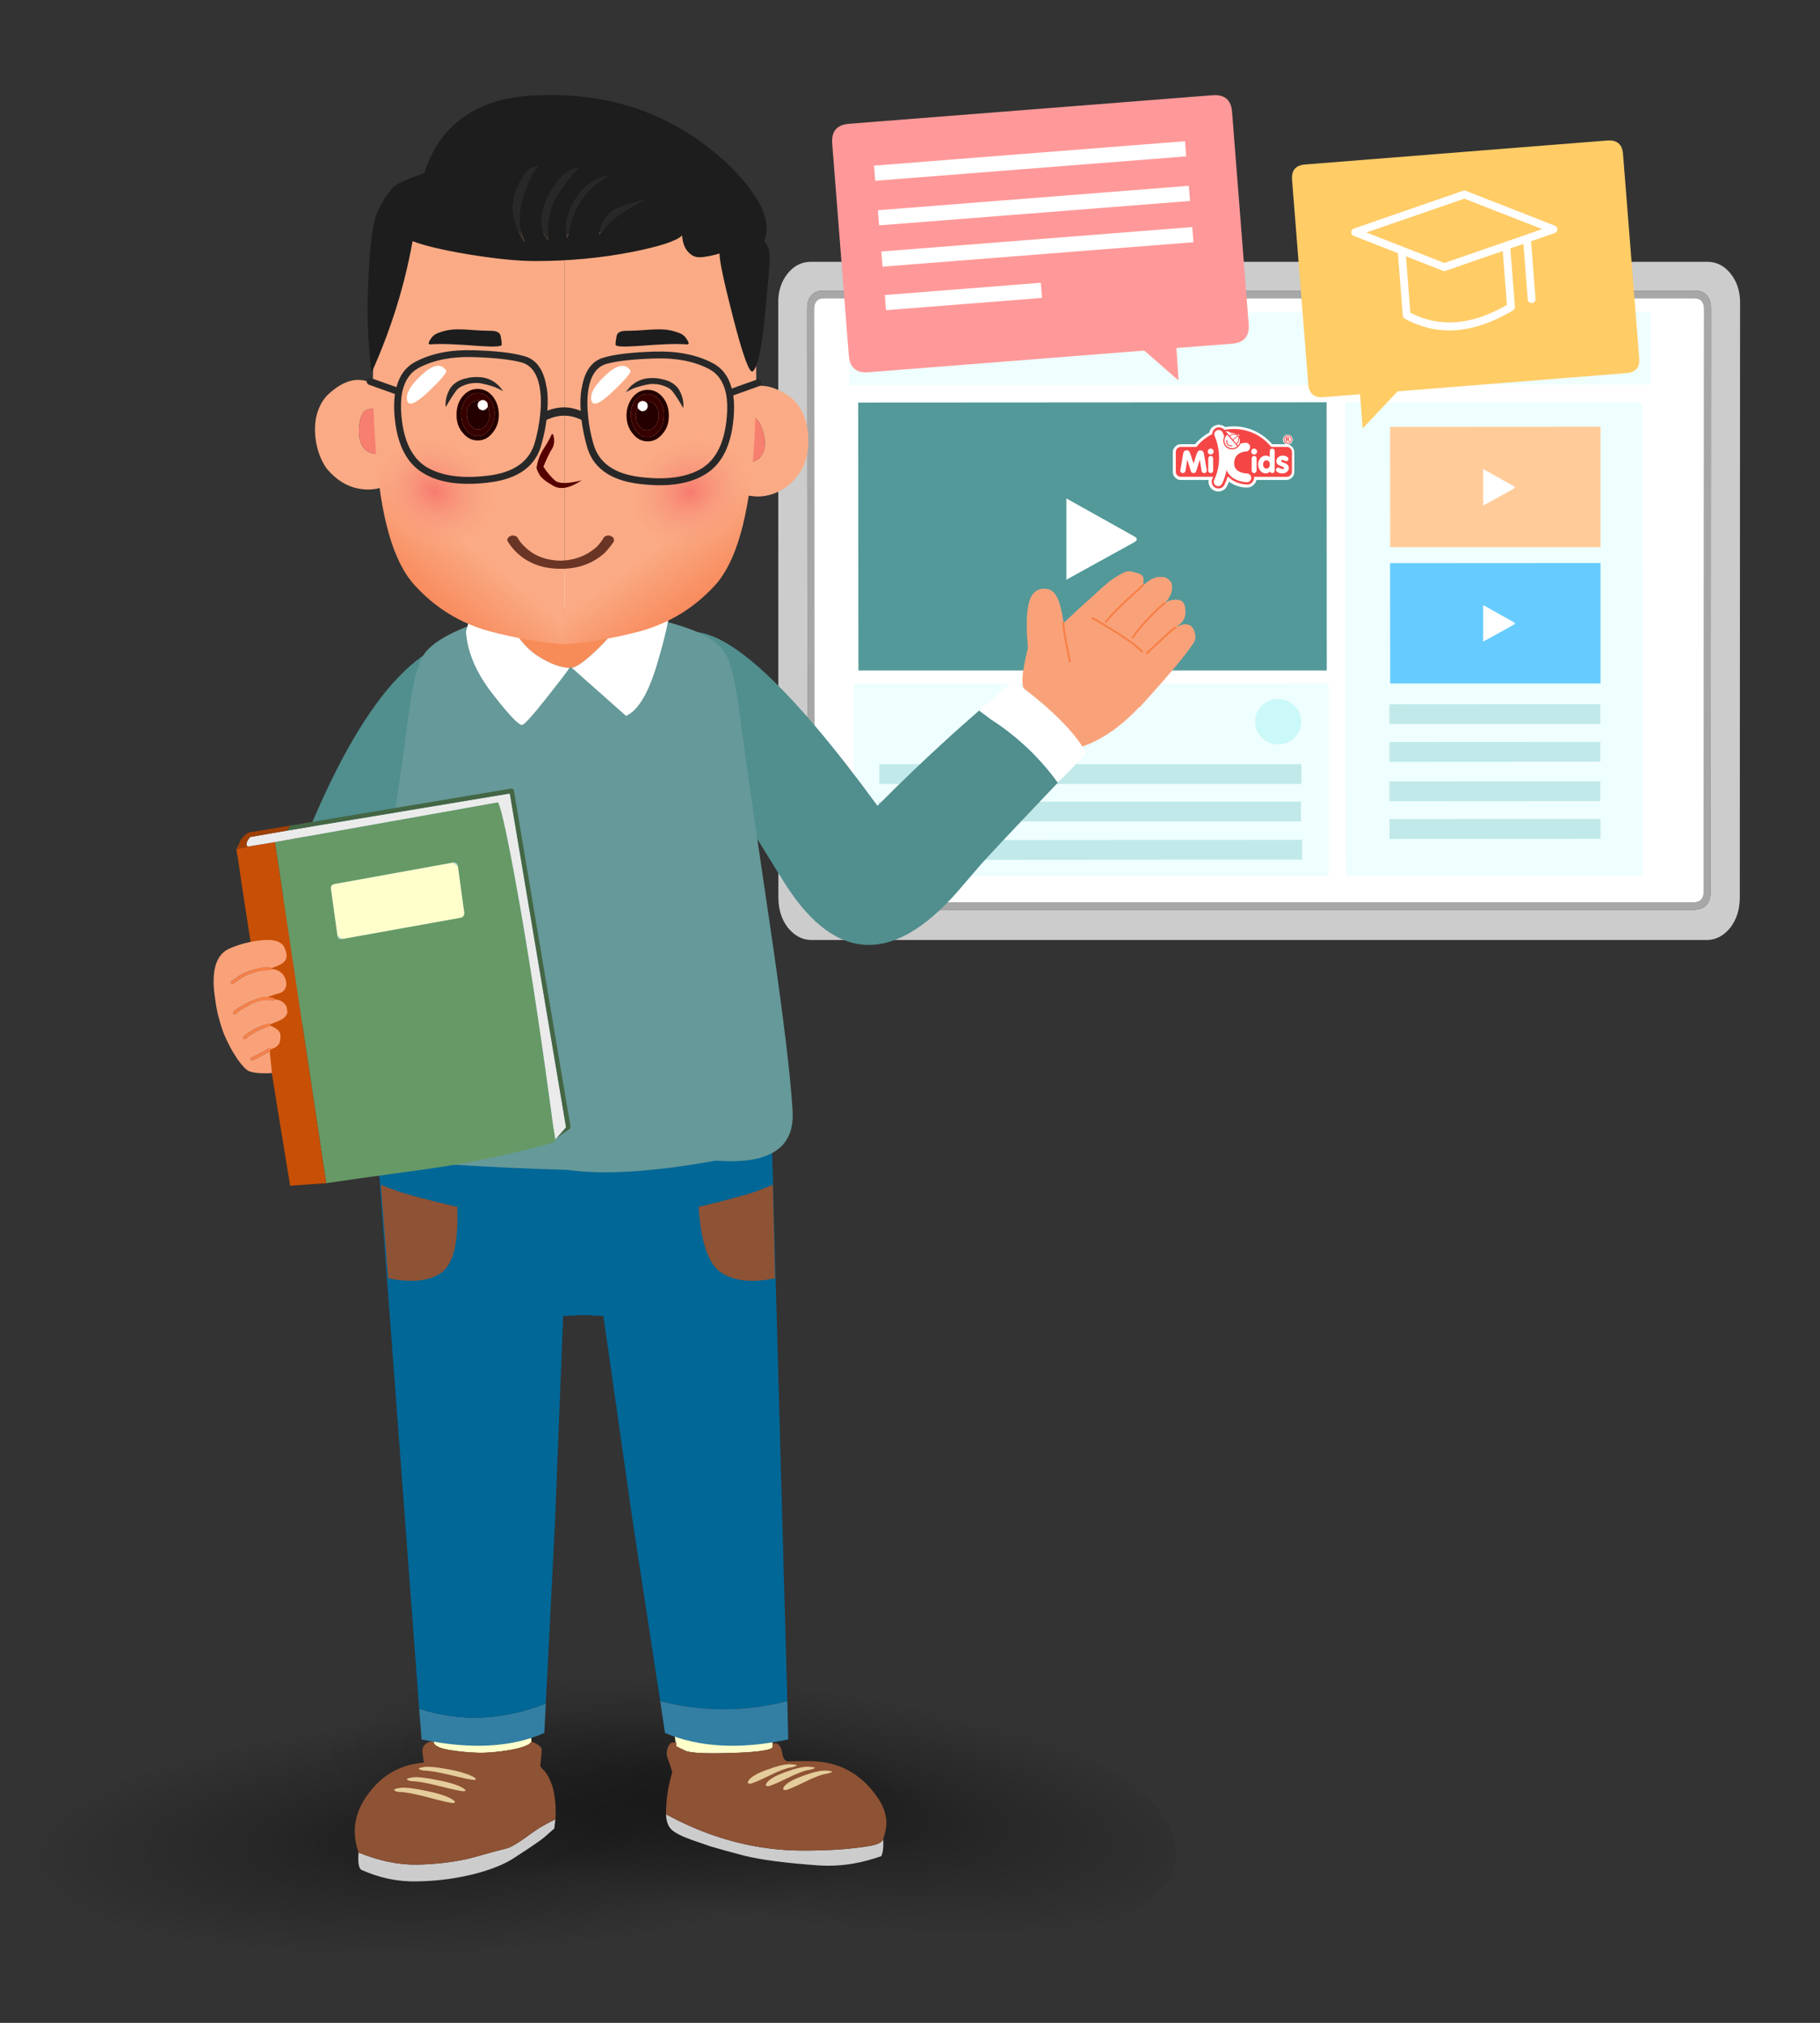 
<svg xmlns="http://www.w3.org/2000/svg" version="1.1" xmlns:xlink="http://www.w3.org/1999/xlink" preserveAspectRatio="none" x="0px" y="0px" width="900px" height="1000px" viewBox="0 0 900 1000">
<rect x="0" y="0" width="900" height="1000" fill="#333333" stroke="none"/>
<defs>
<radialGradient id="Gradient_1" gradientUnits="userSpaceOnUse" cx="0" cy="0" r="180.128" fx="0" fy="0" gradientTransform="matrix( 0.999, -0.047, 0, 0.222, 595.05,614.4) " spreadMethod="pad">
<stop  offset="0%" stop-color="#000000" stop-opacity="0.298"/>

<stop  offset="12.549%" stop-color="#000000" stop-opacity="0.349"/>

<stop  offset="30.98%" stop-color="#000000" stop-opacity="0.325"/>

<stop  offset="41.961%" stop-color="#000000" stop-opacity="0.255"/>

<stop  offset="100%" stop-color="#000000" stop-opacity="0"/>
</radialGradient>

<radialGradient id="Gradient_2" gradientUnits="userSpaceOnUse" cx="0" cy="0" r="179.993" fx="0" fy="0" gradientTransform="matrix( 1, 0.018, 0, 0.222, 742.6,614.15) " spreadMethod="pad">
<stop  offset="0%" stop-color="#000000" stop-opacity="0.298"/>

<stop  offset="12.549%" stop-color="#000000" stop-opacity="0.349"/>

<stop  offset="30.98%" stop-color="#000000" stop-opacity="0.325"/>

<stop  offset="41.961%" stop-color="#000000" stop-opacity="0.255"/>

<stop  offset="100%" stop-color="#000000" stop-opacity="0"/>
</radialGradient>

<linearGradient id="Gradient_3" gradientUnits="userSpaceOnUse" x1="529.575" y1="165.413" x2="516.025" y2="181.688" spreadMethod="pad">
<stop  offset="0%" stop-color="#FAAB85"/>

<stop  offset="100%" stop-color="#F88A5C"/>
</linearGradient>

<linearGradient id="Gradient_4" gradientUnits="userSpaceOnUse" x1="599.55" y1="166.738" x2="612.15" y2="183.762" spreadMethod="pad">
<stop  offset="0%" stop-color="#FAAB85"/>

<stop  offset="100%" stop-color="#F88A5C"/>
</linearGradient>

<radialGradient id="Gradient_5" gradientUnits="userSpaceOnUse" cx="0" cy="0" r="19.171" fx="0" fy="0" gradientTransform="matrix( 0.982, -0.189, 0.351, 0.919, 475.4,165.2) " spreadMethod="pad">
<stop  offset="0%" stop-color="#F77B6F"/>

<stop  offset="100%" stop-color="#FAAB85" stop-opacity="0"/>
</radialGradient>

<radialGradient id="Gradient_6" gradientUnits="userSpaceOnUse" cx="0" cy="0" r="19.181" fx="0" fy="0" gradientTransform="matrix( -0.982, -0.188, -0.351, 0.92, 549.8,165.25) " spreadMethod="pad">
<stop  offset="0%" stop-color="#F77B6F"/>

<stop  offset="100%" stop-color="#FAAB85" stop-opacity="0"/>
</radialGradient>

<g id="Layer0_0_MEMBER_0_FILL">
<path fill="url(#Gradient_1)" stroke="none" d="
M 721.65 647.65
Q 781.7 629.6 781.7 608.1 781.7 586.6 721.65 574.25 661.7 561.9 576.9 565.95 492.1 569.95 432.05 588 372.1 606.05 372.1 627.55 372.1 649.05 432.05 661.4 492.1 673.75 576.9 669.75 661.7 665.7 721.65 647.65 Z"/>
</g>

<g id="Layer0_0_MEMBER_1_FILL">
<path fill="url(#Gradient_2)" stroke="none" d="
M 837.65 653.25
Q 897.7 639.2 897.7 617.7 897.7 596.2 837.65 579.85 777.7 563.6 692.9 562 608.1 560.4 548.05 574.5 488.1 588.6 488.1 610.1 488.1 631.6 548.05 647.9 608.1 664.2 692.9 665.8 777.7 667.35 837.65 653.25 Z"/>
</g>

<g id="Layer0_1_MEMBER_0_FILL">
<path fill="#CCCCCC" stroke="none" d="
M 952.8 92.1
Q 949.35 87.85 944.4 87.85
L 619.35 87.85
Q 614.4 87.85 610.95 92.1 607.45 96.5 607.55 102.7
L 607.6 318.55
Q 607.7 324.85 611.05 329.2 614.65 333.6 619.55 333.65
L 944.25 333.65
Q 949.1 333.6 952.7 329.2 956.05 324.85 956.15 318.55
L 956.25 102.7
Q 956.3 96.5 952.8 92.1
M 944.1 99.95
Q 945.75 101.55 945.7 105
L 945.6 315.95
Q 945.5 322.7 939.3 322.7
L 624.45 322.7
Q 618.25 322.7 618.15 315.95
L 618.05 105
Q 618 101.55 619.65 99.95 621.1 98.25 624.2 98.3
L 939.55 98.3
Q 942.65 98.25 944.1 99.95 Z"/>

<path fill="#A7A7A7" stroke="none" d="
M 945.7 105
Q 945.75 101.55 944.1 99.95 942.65 98.25 939.55 98.3
L 624.2 98.3
Q 621.1 98.25 619.65 99.95 618 101.55 618.05 105
L 618.15 315.95
Q 618.25 322.7 624.45 322.7
L 939.3 322.7
Q 945.5 322.7 945.6 315.95
L 945.7 105
M 939.5 101.05
Q 943.2 101 943.2 105.05
L 943.1 316
Q 943.05 319.95 939.4 320
L 624.35 320
Q 620.7 319.95 620.65 316
L 620.55 105.05
Q 620.55 101 624.25 101.05
L 939.5 101.05 Z"/>

<path fill="#FFFFFF" stroke="none" d="
M 943.2 105.05
Q 943.2 101 939.5 101.05
L 624.25 101.05
Q 620.55 101 620.55 105.05
L 620.65 316
Q 620.7 319.95 624.35 320
L 939.4 320
Q 943.05 319.95 943.1 316
L 943.2 105.05 Z"/>
</g>

<g id="Layer0_1_MEMBER_1_FILL">
<path fill="#EFFEFE" stroke="none" d="
M 782.55 333.65
L 782.5 269.2 623.8 269.3 623.85 333.65 782.55 333.65
M 890.25 169.25
L 890.25 145 622.3 145.25 622.3 169.5 890.25 169.25 Z"/>
</g>

<g id="Layer0_1_MEMBER_1_MEMBER_0_FILL">
<path fill="#C1E9E9" stroke="none" d="
M 955.2 -171.2
L 955.2 -190.4 494.4 -190.4 494.4 -171.2 955.2 -171.2 Z"/>
</g>

<g id="Layer0_1_MEMBER_1_MEMBER_1_FILL">
<path fill="#C1E9E9" stroke="none" d="
M 955.2 -171.2
L 955.2 -190.4 494.4 -190.4 494.4 -171.2 955.2 -171.2 Z"/>
</g>

<g id="Layer0_1_MEMBER_1_MEMBER_2_FILL">
<path fill="#CBF8F8" stroke="none" d="
M 802.65 -746.7
Q 794.95 -754.4 784 -754.4 773.05 -754.4 765.3 -746.7 757.6 -738.95 757.6 -728 757.6 -717.05 765.3 -709.35 773.05 -701.6 784 -701.6 794.95 -701.6 802.65 -709.35 810.4 -717.05 810.4 -728 810.4 -738.95 802.65 -746.7 Z"/>
</g>

<g id="Layer0_1_MEMBER_1_MEMBER_3_FILL">
<path fill="#CBF8F8" stroke="none" d="
M 802.7 -746.7
Q 795 -754.4 784.05 -754.4 773.1 -754.4 765.35 -746.7 757.65 -738.95 757.65 -728 757.65 -717.05 765.35 -709.35 773.1 -701.6 784.05 -701.6 795 -701.6 802.7 -709.35 810.45 -717.05 810.45 -728 810.45 -738.95 802.7 -746.7 Z"/>
</g>

<g id="Layer0_1_MEMBER_1_MEMBER_4_FILL">
<path fill="#539999" stroke="none" d="
M 1154 196.7
L 1153.95 96.5 978.85 96.6 978.95 196.7 1154 196.7 Z"/>
</g>

<g id="Layer0_1_MEMBER_1_MEMBER_4_MEMBER_0_FILL">
<path fill="#FFFFFF" stroke="none" d="
M 765.8 -323.8
Q 770.95 -326.6 765.8 -329.2
L 698.85 -363.85 698.85 -289.6 765.8 -323.8 Z"/>
</g>

<g id="Layer0_1_MEMBER_1_MEMBER_5_FILL">
<path fill="#EFFEFE" stroke="none" d="
M 791.95 329.3
L 909.95 329.2 909.8 141.2 791.8 141.2 791.95 329.3 Z"/>
</g>

<g id="Layer0_1_MEMBER_1_MEMBER_6_FILL">
<path fill="#FFCC99" stroke="none" d="
M 893.25 150.95
L 809.6 151 809.65 198.8 893.25 198.8 893.25 150.95 Z"/>
</g>

<g id="Layer0_1_MEMBER_1_MEMBER_6_MEMBER_0_FILL">
<path fill="#FFFFFF" stroke="none" d="
M 765.8 -323.8
Q 770.95 -326.6 765.8 -329.2
L 698.85 -363.85 698.85 -289.6 765.8 -323.8 Z"/>
</g>

<g id="Layer0_1_MEMBER_1_MEMBER_7_FILL">
<path fill="#66CCFF" stroke="none" d="
M 809.6 205.15
L 809.65 252.95 893.25 252.95 893.25 205.1 809.6 205.15 Z"/>
</g>

<g id="Layer0_1_MEMBER_1_MEMBER_7_MEMBER_0_FILL">
<path fill="#FFFFFF" stroke="none" d="
M 765.8 -323.8
Q 770.95 -326.6 765.8 -329.2
L 698.85 -363.85 698.85 -289.6 765.8 -323.8 Z"/>
</g>

<g id="Layer0_1_MEMBER_1_MEMBER_8_FILL">
<path fill="#C1E9E9" stroke="none" d="
M 774.35 308.15
L 774.35 301.55 633.1 301.65 633.1 308.25 774.35 308.15 Z"/>
</g>

<g id="Layer0_1_MEMBER_1_MEMBER_9_FILL">
<path fill="#C1E9E9" stroke="none" d="
M 809.4 300.45
L 809.4 308.35 893.25 308.3 893.25 300.4 809.4 300.45
M 809.35 254.85
L 809.35 262.7 893.2 262.65 893.2 254.8 809.35 254.85
M 809.35 269.85
L 809.35 277.7 893.2 277.65 893.2 269.8 809.35 269.85
M 809.35 285.5
L 809.35 293.35 893.2 293.3 893.2 285.45 809.35 285.5 Z"/>
</g>

<g id="logo_0_Layer0_0_MEMBER_0_FILL">
<path fill="#FFFFFF" stroke="none" d="
M 126.05 30.1
Q 126.05 27.8 124.4 26.15 122.75 24.5 120.45 24.5
L 103.3 24.5
Q 95.95 15.3 85.45 10.15 74.55 4.8 62.3 4.8 56.75 4.8 51.85 5.85 50.2 3.8 47.65 3.2 45.1 2.6 42.7 3.8 39.95 5.15 38.9 8.1 38.55 9.5 38.55 10.4 28.45 15.55 21.25 24.5
L 4.15 24.5
Q 1.8 24.5 0.2 26.15 -1.45 27.8 -1.45 30.1
L -1.45 51.65
Q -1.45 54.05 0.2 55.7 1.8 57.35 4.15 57.35
L 39.6 57.35 38.65 59.45
Q 37.3 62.3 38.4 65.15 39.4 68 42.25 69.4 45 70.65 48 69.6 50.9 68.55 52.15 65.75 54.1 61.85 55.45 57.35
L 56.4 57.35
Q 59.6 60.85 64.65 63.05 71.1 65.75 76.85 65.75 79.95 65.85 82.15 63.7 84.35 61.7 84.45 58.5 84.5 58.1 84.4 57.35
L 120.45 57.35
Q 122.75 57.35 124.4 55.7 126.05 54.05 126.05 51.65
L 126.05 30.1 Z"/>
</g>

<g id="logo_0_Layer0_0_MEMBER_1_FILL">
<path fill="#FFFFFF" stroke="none" d="
M 129.35 30.1
Q 129.35 26.45 126.75 23.85 124.1 21.2 120.45 21.2
L 104.9 21.2
Q 97.35 12.35 86.95 7.2 75.35 1.5 62.3 1.5 57.4 1.5 53 2.3 51 0.65 48.45 0.05 44.65 -0.9 41.25 0.9
L 41.3 0.85
Q 37.3 2.7 35.85 7 35.8 7.1 35.75 7.25 35.55 7.8 35.45 8.35 26.5 13.25 19.7 21.2
L 4.15 21.2
Q 0.4 21.2 -2.1 23.85
L -2.15 23.9
Q -4.75 26.5 -4.75 30.1
L -4.75 51.65
Q -4.75 55.35 -2.15 58
L -2.1 58.05
Q 0.4 60.65 4.15 60.65
L 34.8 60.65
Q 34.25 63.5 35.35 66.35
L 35.35 66.25
Q 36.7 70.35 40.85 72.35
L 40.9 72.4
Q 44.85 74.2 49.1 72.75 53.25 71.2 55.15 67.25 55.2 67.2 55.2 67.15 56.25 64.95 57.2 62.55 59.85 64.6 63.35 66.1
L 63.4 66.15
Q 70.45 69.05 76.75 69.05 76.8 69.05 76.85 69.05 81.2 69.15 84.4 66.15 84.45 66.15 84.45 66.1 86.8 63.85 87.55 60.65
L 120.45 60.65
Q 124.1 60.65 126.75 58.05 129.35 55.4 129.35 51.65
L 129.35 30.1
M 122.1 28.5
Q 122.75 29.2 122.75 30.1
L 122.75 51.65
Q 122.75 52.65 122.1 53.4 121.35 54.05 120.45 54.05
L 84.4 54.05
Q 83.4 54.05 82.65 54.6 81.8 55.1 81.45 55.95 81 56.85 81.15 57.85 81.15 57.95 81.2 58.05 81.15 58.2 81.15 58.4 81.1 60.15 79.95 61.3 79.9 61.35 79.85 61.35 78.65 62.5 77 62.45 76.9 62.45 76.85 62.45 71.7 62.4 66 60.05
L 65.9 60.05
Q 61.6 58.1 58.9 55.15 58.4 54.6 57.75 54.3 57.05 54.05 56.4 54.05
L 55.45 54.05
Q 54.35 54.05 53.55 54.7 52.6 55.35 52.35 56.4 51 60.65 49.2 64.3
L 49.2 64.45
Q 48.5 65.9 46.9 66.5 45.25 67.05 43.7 66.4
L 43.65 66.4
Q 42.1 65.65 41.55 64.1 41.5 64.05 41.5 64 40.9 62.4 41.65 60.8 41.65 60.75 41.7 60.75
L 42.65 58.65
Q 43.05 57.55 42.75 56.5 42.5 55.4 41.6 54.75 40.7 54.05 39.6 54.05
L 4.15 54.05
Q 3.2 54.05 2.55 53.45
L 2.55 53.4
Q 1.85 52.65 1.85 51.65
L 1.85 30.1
Q 1.85 29.2 2.55 28.5
L 2.55 28.45
Q 3.2 27.8 4.15 27.8
L 21.25 27.8
Q 22.05 27.8 22.7 27.45 23.35 27.15 23.85 26.6 30.6 18.2 40 13.4 40.85 12.95 41.35 12.2 41.85 11.35 41.85 10.4 41.9 9.85 42.1 9 42.7 7.5 44.15 6.8 44.2 6.8 44.25 6.8 45.5 6.15 46.9 6.45
L 46.95 6.45
Q 48.3 6.8 49.3 7.95 49.85 8.65 50.75 9 51.6 9.25 52.55 9.1 57.1 8.1 62.3 8.1 73.8 8.1 84 13.1 93.8 17.95 100.75 26.6 101.25 27.15 101.9 27.45 102.55 27.8 103.3 27.8
L 120.45 27.8
Q 121.35 27.8 122.1 28.5 Z"/>
</g>

<g id="logo_0_Layer0_0_MEMBER_2_FILL">
<path fill="#FFFFFF" stroke="none" d="
M 13.2 29.4
Q 12.35 28.2 10.55 28.2 8.6 28.2 7.8 29.25 7.4 29.6 7.05 30.4 6.8 31.15 6.65 32.35
L 3.55 50.65
Q 3.6 51.75 4.4 52.5 5.1 53.2 6.3 53.2 8.9 53.2 9.5 49.45
L 11.1 38.6 11.15 38.6 15 50.8
Q 15.3 51.95 16.05 52.6 16.8 53.2 18.15 53.2 19.5 53.1 20.05 52.55 20.7 51.9 21.05 50.8
L 24.85 38.6 24.9 38.6 26.75 50.3
Q 26.8 51.55 27.65 52.4 28.4 53.2 29.6 53.2 30.8 53.2 31.65 52.45 32.5 51.75 32.5 50.5
L 29.3 31.55
Q 29.05 30.05 28.05 29.1 27.05 28.2 25.5 28.2 23.85 28.2 23 29.25 22.15 30.2 21.35 32.15
L 18 42.65 17.95 42.65 14.9 33.05
Q 14.1 30.85 13.2 29.4 Z"/>
</g>

<g id="logo_0_Layer0_0_MEMBER_4_FILL">
<path fill="#FFFFFF" stroke="none" d="
M 38.75 35.25
Q 38.05 34.4 36.85 34.4 35.65 34.4 34.9 35.25 34.15 36.1 34.15 37.2
L 34.15 50.45
Q 34.15 51.55 34.9 52.45 35.65 53.2 36.85 53.2 38 53.2 38.75 52.45 39.5 51.55 39.5 50.45
L 39.5 37.2
Q 39.5 36.1 38.75 35.25
M 40.05 29.6
Q 40.05 28.35 39.15 27.3 38.1 26.35 36.85 26.35 35.5 26.35 34.55 27.3 33.65 28.25 33.65 29.6 33.65 31 34.55 31.85 35.5 32.85 36.85 32.85 38.15 32.85 39.15 31.85 40.05 30.85 40.05 29.6 Z"/>
</g>

<g id="logo_0_Layer0_0_MEMBER_6_FILL">
<path fill="#FFFFFF" stroke="none" d="
M 84.55 34.4
Q 83.4 34.4 82.65 35.25 81.85 36 81.85 37.2
L 81.85 50.45
Q 81.85 51.65 82.6 52.45 83.35 53.2 84.55 53.2 85.7 53.2 86.5 52.45 87.25 51.55 87.25 50.45
L 87.25 37.2
Q 87.25 36.1 86.5 35.25 85.65 34.4 84.55 34.4
M 87.8 29.6
Q 87.8 28.3 86.8 27.3 85.9 26.35 84.55 26.35 83.3 26.35 82.25 27.3 81.3 28.35 81.3 29.6 81.3 30.95 82.25 31.85 83.25 32.85 84.55 32.85 85.95 32.85 86.8 31.85 87.8 30.9 87.8 29.6 Z"/>
</g>

<g id="logo_0_Layer0_0_MEMBER_8_FILL">
<path fill="#FFFFFF" stroke="none" d="
M 97 34
Q 94.9 34.2 93.1 35.35 91.35 36.6 90.35 38.45 89 40.75 88.95 43.85 89 45.7 89.65 47.45 90.25 49.2 91.3 50.55 92.25 51.9 93.85 52.75 95.5 53.55 97.35 53.55 100.35 53.55 101.9 51.45 102.15 52.1 102.85 52.6 103.6 53.2 104.7 53.2 105.85 53.15 106.5 52.3 107.15 51.45 107.15 50.45
L 107.15 29.25
Q 107.15 27.9 106.4 27.15 105.65 26.45 104.5 26.45 103.3 26.45 102.6 27.15 101.8 27.9 101.8 29.1
L 101.8 35.6
Q 99.85 34 97 34
M 98.05 39.25
Q 99.8 39.25 100.8 40.5 101.8 41.85 101.8 43.8 101.8 45.85 100.8 47.05 99.8 48.35 98.05 48.35 96.35 48.35 95.35 47.05 94.35 45.7 94.35 43.8 94.35 41.9 95.35 40.55 96.35 39.25 98.05 39.25 Z"/>
</g>

<g id="logo_0_Layer0_0_MEMBER_10_FILL">
<path fill="#FFFFFF" stroke="none" d="
M 121.6 39.5
Q 122.2 38.9 122.2 37.85 122.2 36.55 121.15 35.7 120.25 34.9 118.65 34.45 117.05 34 116.05 34 114.1 34 112.35 34.9 110.8 35.85 109.85 37.2 109.05 38.65 109.05 40.2 109.05 41.6 109.5 42.5 110 43.35 110.85 44.05 111.55 44.45 113.3 45.25
L 117.15 46.9
Q 117.5 47.25 117.5 47.75 117.5 48.7 115.9 48.85 115.5 48.85 114.7 48.65
L 111.95 47.45
Q 111.45 47.2 110.75 47.2 109.8 47.2 109.2 47.95 108.6 48.6 108.6 49.85 108.6 51.25 110.15 52.2 112.4 53.55 115.75 53.55 117.7 53.55 119.15 52.85 120.8 52.1 121.75 50.75 122.7 49.3 122.7 47.55 122.7 45.5 121.55 44.35 120.5 43.25 118.6 42.45
L 115.55 41.15
Q 114.25 40.6 114.25 39.95 114.25 39.35 114.65 39.15 115 38.85 115.65 38.85 116.2 38.85 116.75 39
L 119 39.9
Q 119.7 40.2 120 40.2 120.9 40.2 121.6 39.5 Z"/>
</g>

<g id="logo_0_Layer0_0_MEMBER_12_FILL">
<path fill="#FFFFFF" stroke="none" d="
M 52.05 17.5
Q 52.05 21.05 54.55 23.45 56.95 25.95 60.5 25.95 63.65 25.95 66.1 23.8
L 55.05 11.15
Q 52.05 13.65 52.05 17.5 Z"/>
</g>

<g id="logo_0_Layer0_0_MEMBER_14_FILL">
<path fill="#FFFFFF" stroke="none" d="
M 53.35 7.2
L 57.45 12.05
Q 60.7 9.5 64.9 10.55 62.95 9.25 60.5 9.25 59.75 9.25 59.45 9.3 56.5 7.1 53.35 7.2
M 61.25 16.4
L 66.3 11.9
Q 61.45 9.75 58 12.75
L 61.25 16.4
M 68.9 17.7
Q 68.9 15.8 68.1 14.1 68.75 18.4 65.65 21.5
L 66.95 22.95
Q 68.9 20.7 68.9 17.7
M 61.8 17.1
L 65.1 20.8
Q 68.45 17.7 66.85 12.5
L 61.8 17.1
M 66.85 10.7
Q 66.55 10.7 66.2 10.85 67.2 11.7 67.95 12.9 68.25 12.5 68.25 12.05 68.25 10.7 66.85 10.7 Z"/>
</g>

<g id="logo_0_Layer0_0_MEMBER_16_FILL">
<path fill="#FFFFFF" stroke="none" d="
M 55.05 17.7
L 55.2 17.15 54.15 16.85 54.05 17.4
Q 53.9 18 53.9 18.6 53.9 20.8 55.4 22.3 56.95 23.85 59.1 23.85 59.8 23.85 60.15 23.8
L 60.7 23.7 60.5 22.65 59.95 22.75 59.1 22.8
Q 57.4 22.8 56.15 21.6 54.9 20.4 54.9 18.6
L 55.05 17.7 Z"/>
</g>

<g id="logo_0_Layer0_0_MEMBER_18_FILL">
<path fill="#FFFFFF" stroke="none" d="
M 75.1 19.95
Q 72.95 19.95 69.4 21 66.9 27.25 60.3 27.25 56.3 27.25 53.5 24.4 50.65 21.6 50.65 17.55 50.65 15.1 51.75 13.05 50.4 9.3 49.85 8.5 49 6.75 47.1 6.1 45.25 5.45 43.45 6.35 41.65 7.25 41.05 9.1 40.4 10.95 41.3 12.8 44.15 18.8 45.4 27.65 47.95 45.25 40.7 60.7 39.8 62.5 40.5 64.4 41.15 66.25 43 67.05 44.75 67.95 46.6 67.25 48.5 66.6 49.35 64.75 52.7 57.6 54.25 49.85 57.1 57.15 65.25 60.75 71.1 63.2 76.5 63.2 78.45 63.35 79.9 61.9 81.3 60.55 81.4 58.55 81.45 56.55 80.05 55.15 78.7 53.7 76.7 53.65 72.6 53.5 69.1 52 62.6 49.15 62.6 42.65 62.6 34.85 68.55 31.5 71.95 29.55 75.5 29.55 77.45 29.5 78.8 28 80.15 26.55 80.1 24.55 80.05 22.6 78.55 21.2 77.15 19.9 75.1 19.95 Z"/>
</g>

<g id="logo_0_Layer0_0_MEMBER_20_FILL">
<path fill="#FFFFFF" stroke="none" d="
M 13.2 29.4
Q 12.35 28.2 10.55 28.2 8.6 28.2 7.8 29.25 7.4 29.6 7.05 30.4 6.8 31.15 6.65 32.35
L 3.55 50.65
Q 3.6 51.75 4.4 52.5 5.1 53.2 6.3 53.2 8.9 53.2 9.5 49.45
L 11.1 38.6 11.15 38.6 15 50.8
Q 15.3 51.95 16.05 52.6 16.8 53.2 18.15 53.2 19.5 53.1 20.05 52.55 20.7 51.9 21.05 50.8
L 24.85 38.6 24.9 38.6 26.75 50.3
Q 26.8 51.55 27.65 52.4 28.4 53.2 29.6 53.2 30.8 53.2 31.65 52.45 32.5 51.75 32.5 50.5
L 29.3 31.55
Q 29.05 30.05 28.05 29.1 27.05 28.2 25.5 28.2 23.85 28.2 23 29.25 22.15 30.2 21.35 32.15
L 18 42.65 17.95 42.65 14.9 33.05
Q 14.1 30.85 13.2 29.4 Z"/>
</g>

<g id="logo_0_Layer0_0_MEMBER_21_FILL">
<path fill="#FFFFFF" stroke="none" d="
M 38.75 35.25
Q 38.05 34.4 36.85 34.4 35.65 34.4 34.9 35.25 34.15 36.1 34.15 37.2
L 34.15 50.45
Q 34.15 51.55 34.9 52.45 35.65 53.2 36.85 53.2 38 53.2 38.75 52.45 39.5 51.55 39.5 50.45
L 39.5 37.2
Q 39.5 36.1 38.75 35.25
M 40.05 29.6
Q 40.05 28.35 39.15 27.3 38.1 26.35 36.85 26.35 35.5 26.35 34.55 27.3 33.65 28.25 33.65 29.6 33.65 31 34.55 31.85 35.5 32.85 36.85 32.85 38.15 32.85 39.15 31.85 40.05 30.85 40.05 29.6 Z"/>
</g>

<g id="logo_0_Layer0_0_MEMBER_22_FILL">
<path fill="#FFFFFF" stroke="none" d="
M 84.55 34.4
Q 83.4 34.4 82.65 35.25 81.85 36 81.85 37.2
L 81.85 50.45
Q 81.85 51.65 82.6 52.45 83.35 53.2 84.55 53.2 85.7 53.2 86.5 52.45 87.25 51.55 87.25 50.45
L 87.25 37.2
Q 87.25 36.1 86.5 35.25 85.65 34.4 84.55 34.4
M 87.8 29.6
Q 87.8 28.3 86.8 27.3 85.9 26.35 84.55 26.35 83.3 26.35 82.25 27.3 81.3 28.35 81.3 29.6 81.3 30.95 82.25 31.85 83.25 32.85 84.55 32.85 85.95 32.85 86.8 31.85 87.8 30.9 87.8 29.6 Z"/>
</g>

<g id="logo_0_Layer0_0_MEMBER_23_FILL">
<path fill="#FFFFFF" stroke="none" d="
M 97 34
Q 94.9 34.2 93.1 35.35 91.35 36.6 90.35 38.45 89 40.75 88.95 43.85 89 45.7 89.65 47.45 90.25 49.2 91.3 50.55 92.25 51.9 93.85 52.75 95.5 53.55 97.35 53.55 100.35 53.55 101.9 51.45 102.15 52.1 102.85 52.6 103.6 53.2 104.7 53.2 105.85 53.15 106.5 52.3 107.15 51.45 107.15 50.45
L 107.15 29.25
Q 107.15 27.9 106.4 27.15 105.65 26.45 104.5 26.45 103.3 26.45 102.6 27.15 101.8 27.9 101.8 29.1
L 101.8 35.6
Q 99.85 34 97 34
M 98.05 39.25
Q 99.8 39.25 100.8 40.5 101.8 41.85 101.8 43.8 101.8 45.85 100.8 47.05 99.8 48.35 98.05 48.35 96.35 48.35 95.35 47.05 94.35 45.7 94.35 43.8 94.35 41.9 95.35 40.55 96.35 39.25 98.05 39.25 Z"/>
</g>

<g id="logo_0_Layer0_0_MEMBER_24_FILL">
<path fill="#FFFFFF" stroke="none" d="
M 121.6 39.5
Q 122.2 38.9 122.2 37.85 122.2 36.55 121.15 35.7 120.25 34.9 118.65 34.45 117.05 34 116.05 34 114.1 34 112.35 34.9 110.8 35.85 109.85 37.2 109.05 38.65 109.05 40.2 109.05 41.6 109.5 42.5 110 43.35 110.85 44.05 111.55 44.45 113.3 45.25
L 117.15 46.9
Q 117.5 47.25 117.5 47.75 117.5 48.7 115.9 48.85 115.5 48.85 114.7 48.65
L 111.95 47.45
Q 111.45 47.2 110.75 47.2 109.8 47.2 109.2 47.95 108.6 48.6 108.6 49.85 108.6 51.25 110.15 52.2 112.4 53.55 115.75 53.55 117.7 53.55 119.15 52.85 120.8 52.1 121.75 50.75 122.7 49.3 122.7 47.55 122.7 45.5 121.55 44.35 120.5 43.25 118.6 42.45
L 115.55 41.15
Q 114.25 40.6 114.25 39.95 114.25 39.35 114.65 39.15 115 38.85 115.65 38.85 116.2 38.85 116.75 39
L 119 39.9
Q 119.7 40.2 120 40.2 120.9 40.2 121.6 39.5 Z"/>
</g>

<g id="logo_0_Layer0_0_MEMBER_25_FILL">
<path fill="#FFFFFF" stroke="none" d="
M 52.05 17.5
Q 52.05 21.05 54.55 23.45 56.95 25.95 60.5 25.95 63.65 25.95 66.1 23.8
L 55.05 11.15
Q 52.05 13.65 52.05 17.5
M 55.2 17.15
L 55.05 17.7 54.9 18.6
Q 54.9 20.4 56.15 21.6 57.4 22.8 59.1 22.8
L 59.95 22.75 60.5 22.65 60.7 23.7 60.15 23.8
Q 59.8 23.85 59.1 23.85 56.95 23.85 55.4 22.3 53.9 20.8 53.9 18.6 53.9 18 54.05 17.4
L 54.15 16.85 55.2 17.15 Z"/>
</g>

<g id="logo_0_Layer0_0_MEMBER_26_FILL">
<path fill="#FFFFFF" stroke="none" d="
M 53.35 7.2
L 57.45 12.05
Q 60.7 9.5 64.9 10.55 62.95 9.25 60.5 9.25 59.75 9.25 59.45 9.3 56.5 7.1 53.35 7.2
M 61.25 16.4
L 66.3 11.9
Q 61.45 9.75 58 12.75
L 61.25 16.4
M 68.9 17.7
Q 68.9 15.8 68.1 14.1 68.75 18.4 65.65 21.5
L 66.95 22.95
Q 68.9 20.7 68.9 17.7
M 61.8 17.1
L 65.1 20.8
Q 68.45 17.7 66.85 12.5
L 61.8 17.1
M 66.85 10.7
Q 66.55 10.7 66.2 10.85 67.2 11.7 67.95 12.9 68.25 12.5 68.25 12.05 68.25 10.7 66.85 10.7 Z"/>
</g>

<g id="logo_0_Layer0_0_MEMBER_27_FILL">
<path fill="#FFFFFF" stroke="none" d="
M 75.1 19.95
Q 72.95 19.95 69.4 21 66.9 27.25 60.3 27.25 56.3 27.25 53.5 24.4 50.65 21.6 50.65 17.55 50.65 15.1 51.75 13.05 50.4 9.3 49.85 8.5 49 6.75 47.1 6.1 45.25 5.45 43.45 6.35 41.65 7.25 41.05 9.1 40.4 10.95 41.3 12.8 44.15 18.8 45.4 27.65 47.95 45.25 40.7 60.7 39.8 62.5 40.5 64.4 41.15 66.25 43 67.05 44.75 67.95 46.6 67.25 48.5 66.6 49.35 64.75 52.7 57.6 54.25 49.85 57.1 57.15 65.25 60.75 71.1 63.2 76.5 63.2 78.45 63.35 79.9 61.9 81.3 60.55 81.4 58.55 81.45 56.55 80.05 55.15 78.7 53.7 76.7 53.65 72.6 53.5 69.1 52 62.6 49.15 62.6 42.65 62.6 34.85 68.55 31.5 71.95 29.55 75.5 29.55 77.45 29.5 78.8 28 80.15 26.55 80.1 24.55 80.05 22.6 78.55 21.2 77.15 19.9 75.1 19.95 Z"/>
</g>

<g id="logo_0_Layer0_0_MEMBER_28_FILL">
<path fill="#FF6666" stroke="none" d="
M 53.35 5.2
L 53.35 5.15 53.3 5.15 53.3 5.2 53.6 6.8 53.35 5.2 Z"/>

<path fill="#FFFFFF" stroke="none" d="
M 65.2 10.1
Q 63.2 8.9 60.8 8.9 60.4 8.9 59.75 8.95 58.7 8.15 57.45 7.6 55.55 6.75 53.6 6.8
L 57.75 11.75
Q 58.85 10.8 60.3 10.3 60.609 10.195 60.9 10.1 62.362 9.74 63.85 9.85 64.53 9.942 65.2 10.1
M 35.1 34.95
Q 34.35 35.75 34.35 36.95
L 34.35 50.3
Q 34.35 51.5 35.1 52.25 35.9 53.05 37.05 53.05 38.15 53.05 39 52.25 39.75 51.5 39.75 50.3
L 39.75 36.95
Q 39.75 35.8 39 34.95 38.2 34.1 37.05 34.1 35.9 34.1 35.1 34.95
M 40.25 29.3
Q 40.25 27.95 39.3 27 38.35 26.05 37.05 26.05 35.65 26.05 34.75 27 33.8 28 33.8 29.3 33.8 30.7 34.75 31.6 35.7 32.55 37.05 32.55 38.35 32.55 39.3 31.6 40.25 30.6 40.25 29.3
M 14.95 32.8
Q 14.1 30.4 13.25 29.15 12.5 27.9 10.6 27.9 8.65 27.9 7.85 29 7.4 29.4 7.1 30.15 6.9 30.7 6.6 32.05
L 3.55 49.95
Q 3.55 50.3 3.5 50.5 3.55 51.6 4.35 52.35 5.15 53.05 6.3 53.05 8.95 53.05 9.5 49.25
L 11.1 38.3 11.2 38.3 15.1 50.6
Q 15.45 51.85 16.15 52.45 16.9 53.05 18.25 53.05 19.45 53.05 20.2 52.35 20.75 51.8 21.15 50.65
L 24.95 38.35 25.05 38.35 26.9 50.15
Q 27.05 51.45 27.8 52.3 28.6 53.1 29.8 53.1 31.05 53.1 31.85 52.35 32.65 51.55 32.65 50.4 32.65 50.35 32.65 50.3 32.646 49.758 32.6 49.3 32.5 48.45 32.45 48.35
L 29.5 31.35
Q 29.25 29.9 28.2 28.9 27.2 27.95 25.65 27.95 24.1 27.95 23.15 29 22.25 30.05 21.55 31.95
L 18.15 42.5 18.1 42.5 14.95 32.8
M 53.1 13.6
Q 52.7 14.425 52.5 15.3 52.3 16.225 52.3 17.2 52.3 19.82 53.65 21.85 54.134 22.534 54.75 23.15 57.25 25.65 60.75 25.65 62.356 25.65 63.75 25.1 65.18 24.546 66.4 23.45
L 55.25 10.75
Q 53.85 11.95 53.1 13.6
M 60.75 22.25
L 60.95 23.3 60.45 23.45
Q 59.95 23.55 59.4 23.55 57.25 23.55 55.7 22 55.624 21.924 55.55 21.85 54.15 20.345 54.15 18.3 54.15 17.85 54.3 17.05
L 54.4 16.5 55.45 16.75 55.35 17.3
Q 55.2 17.75 55.2 18.3 55.2 20 56.45 21.25 57.7 22.45 59.4 22.45 59.7 22.45 60.25 22.4
L 60.75 22.25
M 69.8 20.6
Q 69.23 22.078 68.3 23.25 68.203 23.378 68.1 23.5 67.711 23.932 67.25 24.3
L 67.25 24.35
Q 67.211 24.386 67.15 24.4 66.739 24.81 66.25 25.15 65.329 25.813 64.3 26.2 64.187 26.283 64.05 26.3 62.551 26.912 60.85 26.95 60.813 26.95 60.75 26.95 60.7 26.95 60.65 26.95
L 60.6 26.95
Q 56.645 26.941 53.85 24.15 53.837 24.138 53.8 24.1 53.75 24.05 53.7 24 53.095 23.379 52.6 22.7 50.95 20.303 50.95 17.2 50.95 16.169 51.15 15.15 51.411 13.906 52 12.7 50.9 9.6 50.15 8.1 49.3 6.3 47.4 5.7 45.5 5.05 43.7 5.95 41.9 6.85 41.25 8.7 40.65 10.6 41.55 12.4 41.6 12.55 43.15 16.65 44.85 21.8 45.65 27.4 48.2 45.05 40.9 60.6 40.05 62.4 40.75 64.3 41.4 66.15 43.2 67.05 45.05 67.9 46.9 67.2 48.75 66.5 49.65 64.7 53 57.55 54.6 49.7 56 53.3 58.75 56.1 61.6 58.85 65.65 60.6 69.1 62.1 73.1 62.75 75.45 63.15 76.9 63.15 78.9 63.2 80.35 61.8 81.8 60.45 81.8 58.45 81.85 56.45 80.45 55 79.05 53.55 77.1 53.5 73.05 53.35 69.5 51.85 62.95 48.95 62.95 42.45 62.95 34.6 68.9 31.25 72.2 29.4 75.9 29.25 77.9 29.2 79.25 27.75 80.6 26.25 80.55 24.25 80.5 22.3 79.05 20.9 77.55 19.55 75.6 19.6 74.95 19.6 73.7 19.8 71.75 20.05 69.8 20.6
M 67.2 17.8
Q 67.673 16.506 67.65 15.1 67.677 13.682 67.2 12.15
L 62.1 16.7 65.4 20.5
Q 66.55 19.4 67.2 17.8
M 68.45 13.75
Q 68.542 14.436 68.5 15.1 68.524 16.618 68 18 67.891 18.341 67.75 18.65 67.1 20.1 66 21.15
L 67.3 22.65
Q 69.25 20.3 69.25 17.3 69.25 15.55 68.45 13.75
M 67.15 11.05
Q 67.468 11.381 67.7 11.7
L 67.75 11.7
Q 68.048 12.105 68.3 12.5 68.6 12.05 68.6 11.65 68.6 11.1 68.2 10.7 67.8 10.3 67.2 10.3 66.9 10.3 66.5 10.45 66.814 10.721 67.1 11
L 67.1 11
Q 67.15 11.05 67.15 11.05
M 63.8 10.7
Q 62.431 10.573 61.1 10.95 59.5 11.35 58.35 12.35
L 61.6 16.05 66.65 11.5
Q 65.207 10.853 63.8 10.7
M 85 34.1
Q 83.8 34.1 83.05 34.95 82.3 35.75 82.3 36.95
L 82.3 50.3
Q 82.3 51.5 83.05 52.25 83.8 53.05 85 53.05 86.15 53.05 86.95 52.25 87.7 51.5 87.7 50.3
L 87.7 36.95
Q 87.7 35.8 86.95 34.95 86.15 34.1 85 34.1
M 88.2 29.3
Q 88.2 27.95 87.25 27 86.3 26.05 84.95 26.05 83.6 26.05 82.65 27 81.75 28 81.75 29.3 81.75 30.65 82.65 31.6 83.65 32.55 84.95 32.55 86.3 32.55 87.25 31.6 88.2 30.65 88.2 29.3
M 97.45 33.75
Q 95.4 33.9 93.6 35.1 91.85 36.25 90.75 38.25 89.5 40.45 89.4 43.65 89.45 45.55 90.05 47.2 90.55 48.9 91.7 50.35 92.8 51.85 94.3 52.55 95.9 53.35 97.75 53.35 100.85 53.35 102.4 51.3 102.55 51.85 103.3 52.45 104.05 53.05 105.15 53.05 106.35 53 107 52.15 107.65 51.3 107.65 50.3
L 107.65 29
Q 107.65 27.6 106.9 26.9 106.15 26.1 104.95 26.1 103.85 26.1 103.05 26.85 102.25 27.6 102.25 28.85
L 102.25 35.35
Q 100.4 33.75 97.45 33.75
M 94.85 43.55
Q 94.85 41.65 95.85 40.3 96.85 39 98.55 39 100.3 39 101.35 40.25 102.3 41.55 102.3 43.55 102.3 45.45 101.3 46.8 100.3 48.1 98.55 48.1 96.9 48.1 95.9 46.8 94.85 45.5 94.85 43.55
M 122.8 37.6
Q 122.8 36.3 121.75 35.45 120.8 34.6 119.25 34.15 117.85 33.75 116.55 33.75 114.65 33.75 112.9 34.65 111.25 35.5 110.4 36.95 109.5 38.35 109.5 39.95 109.5 41.4 110 42.3 110.5 43.2 111.35 43.75 112.1 44.25 113.8 45 114.55 45.35 115.85 45.8 117.4 46.5 117.7 46.7 118.1 46.9 118.1 47.55 118.1 48.5 116.5 48.65 115.85 48.65 115.25 48.45 114.8 48.25 113.9 47.85 113.1 47.45 112.5 47.2 111.9 47 111.3 47 110.4 47 109.8 47.75 109.1 48.45 109.1 49.65 109.1 51 110.7 52 112.9 53.35 116.35 53.35 118.2 53.35 119.8 52.65 121.4 51.85 122.3 50.5 123.3 49.15 123.3 47.3 123.3 45.3 122.1 44.1 120.9 42.9 119.25 42.2
L 116.1 40.95
Q 114.8 40.35 114.8 39.75 114.8 39.15 115.2 38.9 115.6 38.6 116.25 38.6 116.75 38.6 117.35 38.8 118.05 39.05 118.45 39.25
L 119.6 39.7
Q 120.25 39.95 120.6 39.95 121.6 39.95 122.15 39.3 122.8 38.65 122.8 37.6 Z"/>

<path fill="#F54646" stroke="none" d="
M 126.7 29.85
Q 126.7 27.5 125.05 25.85 123.35 24.15 121 24.15
L 103.8 24.15
Q 102.615 22.677 101.35 21.3 94.711 14.118 85.85 9.75 74.85 4.4 62.55 4.4 57.904 4.4 53.35 5.15
L 53.35 5.2 53.6 6.8
Q 55.55 6.75 57.45 7.6 58.7 8.15 59.75 8.95 60.4 8.9 60.8 8.9 63.2 8.9 65.2 10.1 64.53 9.942 63.85 9.85 62.362 9.74 60.9 10.1 60.609 10.195 60.3 10.3 58.85 10.8 57.75 11.75
L 53.6 6.8 53.3 5.2 53.3 5.15
Q 52.712 5.281 52.1 5.4 50.45 3.4 47.9 2.8 45.25 2.2 42.9 3.35 40.1 4.75 39.1 7.7 38.7 8.8 38.7 10.05 28.5 15.2 21.35 24.15
L 4.15 24.15
Q 1.8 24.15 0.15 25.8 -1.5 27.45 -1.5 29.8
L -1.5 51.5
Q -1.5 53.85 0.15 55.5 1.8 57.15 4.15 57.15
L 39.8 57.15
Q 39.6 57.55 38.85 59.3 37.55 62.05 38.6 65.05 39.6 67.9 42.45 69.3 45.25 70.6 48.2 69.55 51.1 68.5 52.4 65.65 54.35 61.65 55.7 57.2
L 56.6 57.2
Q 60 60.8 64.95 62.95 68.7 64.55 73.05 65.25 74.95 65.55 77.2 65.7 80.35 65.75 82.55 63.6 84.75 61.55 84.9 58.35 84.9 57.6 84.85 57.2
L 121 57.2
Q 123.35 57.2 125.05 55.55 126.7 53.9 126.7 51.55
L 126.7 29.85
M 121.75 35.45
Q 122.8 36.3 122.8 37.6 122.8 38.65 122.15 39.3 121.6 39.95 120.6 39.95 120.25 39.95 119.6 39.7
L 118.45 39.25
Q 118.05 39.05 117.35 38.8 116.75 38.6 116.25 38.6 115.6 38.6 115.2 38.9 114.8 39.15 114.8 39.75 114.8 40.35 116.1 40.95
L 119.25 42.2
Q 120.9 42.9 122.1 44.1 123.3 45.3 123.3 47.3 123.3 49.15 122.3 50.5 121.4 51.85 119.8 52.65 118.2 53.35 116.35 53.35 112.9 53.35 110.7 52 109.1 51 109.1 49.65 109.1 48.45 109.8 47.75 110.4 47 111.3 47 111.9 47 112.5 47.2 113.1 47.45 113.9 47.85 114.8 48.25 115.25 48.45 115.85 48.65 116.5 48.65 118.1 48.5 118.1 47.55 118.1 46.9 117.7 46.7 117.4 46.5 115.85 45.8 114.55 45.35 113.8 45 112.1 44.25 111.35 43.75 110.5 43.2 110 42.3 109.5 41.4 109.5 39.95 109.5 38.35 110.4 36.95 111.25 35.5 112.9 34.65 114.65 33.75 116.55 33.75 117.85 33.75 119.25 34.15 120.8 34.6 121.75 35.45
M 93.6 35.1
Q 95.4 33.9 97.45 33.75 100.4 33.75 102.25 35.35
L 102.25 28.85
Q 102.25 27.6 103.05 26.85 103.85 26.1 104.95 26.1 106.15 26.1 106.9 26.9 107.65 27.6 107.65 29
L 107.65 50.3
Q 107.65 51.3 107 52.15 106.35 53 105.15 53.05 104.05 53.05 103.3 52.45 102.55 51.85 102.4 51.3 100.85 53.35 97.75 53.35 95.9 53.35 94.3 52.55 92.8 51.85 91.7 50.35 90.55 48.9 90.05 47.2 89.45 45.55 89.4 43.65 89.5 40.45 90.75 38.25 91.85 36.25 93.6 35.1
M 87.25 27
Q 88.2 27.95 88.2 29.3 88.2 30.65 87.25 31.6 86.3 32.55 84.95 32.55 83.65 32.55 82.65 31.6 81.75 30.65 81.75 29.3 81.75 28 82.65 27 83.6 26.05 84.95 26.05 86.3 26.05 87.25 27
M 83.05 34.95
Q 83.8 34.1 85 34.1 86.15 34.1 86.95 34.95 87.7 35.8 87.7 36.95
L 87.7 50.3
Q 87.7 51.5 86.95 52.25 86.15 53.05 85 53.05 83.8 53.05 83.05 52.25 82.3 51.5 82.3 50.3
L 82.3 36.95
Q 82.3 35.75 83.05 34.95
M 61.1 10.95
Q 62.431 10.573 63.8 10.7 65.207 10.853 66.65 11.5
L 61.6 16.05 58.35 12.35
Q 59.5 11.35 61.1 10.95
M 67.7 11.7
Q 67.468 11.381 67.15 11.05 67.15 11.05 67.1 11
L 67.1 11
Q 66.814 10.721 66.5 10.45 66.9 10.3 67.2 10.3 67.8 10.3 68.2 10.7 68.6 11.1 68.6 11.65 68.6 12.05 68.3 12.5 68.048 12.105 67.75 11.7
L 67.7 11.7
M 68.5 15.1
Q 68.542 14.436 68.45 13.75 69.25 15.55 69.25 17.3 69.25 20.3 67.3 22.65
L 66 21.15
Q 67.1 20.1 67.75 18.65 67.891 18.341 68 18 68.524 16.618 68.5 15.1
M 67.65 15.1
Q 67.673 16.506 67.2 17.8 66.55 19.4 65.4 20.5
L 62.1 16.7 67.2 12.15
Q 67.677 13.682 67.65 15.1
M 68.3 23.25
Q 69.23 22.078 69.8 20.6 71.75 20.05 73.7 19.8 74.95 19.6 75.6 19.6 77.55 19.55 79.05 20.9 80.5 22.3 80.55 24.25 80.6 26.25 79.25 27.75 77.9 29.2 75.9 29.25 72.2 29.4 68.9 31.25 62.95 34.6 62.95 42.45 62.95 48.95 69.5 51.85 73.05 53.35 77.1 53.5 79.05 53.55 80.45 55 81.85 56.45 81.8 58.45 81.8 60.45 80.35 61.8 78.9 63.2 76.9 63.15 75.45 63.15 73.1 62.75 69.1 62.1 65.65 60.6 61.6 58.85 58.75 56.1 56 53.3 54.6 49.7 53 57.55 49.65 64.7 48.75 66.5 46.9 67.2 45.05 67.9 43.2 67.05 41.4 66.15 40.75 64.3 40.05 62.4 40.9 60.6 48.2 45.05 45.65 27.4 44.85 21.8 43.15 16.65 41.6 12.55 41.55 12.4 40.65 10.6 41.25 8.7 41.9 6.85 43.7 5.95 45.5 5.05 47.4 5.7 49.3 6.3 50.15 8.1 50.9 9.6 52 12.7 51.411 13.906 51.15 15.15 50.95 16.169 50.95 17.2 50.95 20.303 52.6 22.7 53.095 23.379 53.7 24 53.75 24.05 53.8 24.1 53.837 24.138 53.85 24.15 56.645 26.941 60.6 26.95
L 60.65 26.95
Q 60.7 26.95 60.75 26.95 60.813 26.95 60.85 26.95 62.551 26.912 64.05 26.3 64.187 26.283 64.3 26.2 65.329 25.813 66.25 25.15 66.739 24.81 67.15 24.4 67.211 24.386 67.25 24.35
L 67.25 24.3
Q 67.711 23.932 68.1 23.5 68.203 23.378 68.3 23.25
M 52.5 15.3
Q 52.7 14.425 53.1 13.6 53.85 11.95 55.25 10.75
L 66.4 23.45
Q 65.18 24.546 63.75 25.1 62.356 25.65 60.75 25.65 57.25 25.65 54.75 23.15 54.134 22.534 53.65 21.85 52.3 19.82 52.3 17.2 52.3 16.225 52.5 15.3
M 13.25 29.15
Q 14.1 30.4 14.95 32.8
L 18.1 42.5 18.15 42.5 21.55 31.95
Q 22.25 30.05 23.15 29 24.1 27.95 25.65 27.95 27.2 27.95 28.2 28.9 29.25 29.9 29.5 31.35
L 32.45 48.35
Q 32.5 48.45 32.6 49.3 32.646 49.758 32.65 50.3 32.65 50.35 32.65 50.4 32.65 51.55 31.85 52.35 31.05 53.1 29.8 53.1 28.6 53.1 27.8 52.3 27.05 51.45 26.9 50.15
L 25.05 38.35 24.95 38.35 21.15 50.65
Q 20.75 51.8 20.2 52.35 19.45 53.05 18.25 53.05 16.9 53.05 16.15 52.45 15.45 51.85 15.1 50.6
L 11.2 38.3 11.1 38.3 9.5 49.25
Q 8.95 53.05 6.3 53.05 5.15 53.05 4.35 52.35 3.55 51.6 3.5 50.5 3.55 50.3 3.55 49.95
L 6.6 32.05
Q 6.9 30.7 7.1 30.15 7.4 29.4 7.85 29 8.65 27.9 10.6 27.9 12.5 27.9 13.25 29.15
M 39.3 27
Q 40.25 27.95 40.25 29.3 40.25 30.6 39.3 31.6 38.35 32.55 37.05 32.55 35.7 32.55 34.75 31.6 33.8 30.7 33.8 29.3 33.8 28 34.75 27 35.65 26.05 37.05 26.05 38.35 26.05 39.3 27
M 34.35 36.95
Q 34.35 35.75 35.1 34.95 35.9 34.1 37.05 34.1 38.2 34.1 39 34.95 39.75 35.8 39.75 36.95
L 39.75 50.3
Q 39.75 51.5 39 52.25 38.15 53.05 37.05 53.05 35.9 53.05 35.1 52.25 34.35 51.5 34.35 50.3
L 34.35 36.95
M 60.95 23.3
L 60.75 22.25 60.25 22.4
Q 59.7 22.45 59.4 22.45 57.7 22.45 56.45 21.25 55.2 20 55.2 18.3 55.2 17.75 55.35 17.3
L 55.45 16.75 54.4 16.5 54.3 17.05
Q 54.15 17.85 54.15 18.3 54.15 20.345 55.55 21.85 55.624 21.924 55.7 22 57.25 23.55 59.4 23.55 59.95 23.55 60.45 23.45
L 60.95 23.3
M 95.85 40.3
Q 94.85 41.65 94.85 43.55 94.85 45.5 95.9 46.8 96.9 48.1 98.55 48.1 100.3 48.1 101.3 46.8 102.3 45.45 102.3 43.55 102.3 41.55 101.35 40.25 100.3 39 98.55 39 96.85 39 95.85 40.3 Z"/>
</g>

<g id="logo_0_Layer0_0_MEMBER_28_MEMBER_0_FILL">
<path fill="#FFFFFF" stroke="none" d="
M 144.35 15.3
Q 144.35 12.8 142.6 11.05
L 142.55 11.05
Q 140.8 9.25 138.3 9.25 135.85 9.25 134.05 11.05 132.25 12.75 132.25 15.3 132.25 17.75 134.05 19.55 135.75 21.35 138.3 21.35 140.85 21.35 142.6 19.55
L 142.55 19.55
Q 144.35 17.75 144.35 15.3 Z"/>
</g>

<g id="logo_0_Layer0_0_MEMBER_28_MEMBER_1_FILL">
<path fill="#F54646" stroke="none" d="
M 122.15 20.55
Q 124.05 20.55 125.35 19.2 126.7 17.85 126.7 16 126.7 14.1 125.35 12.8 124.05 11.45 122.15 11.45 120.3 11.45 118.95 12.8 117.6 14.1 117.6 16 117.6 17.85 118.95 19.2 120.25 20.55 122.15 20.55
M 125.75 16
Q 125.75 17.5 124.7 18.55 123.65 19.6 122.15 19.6 120.65 19.6 119.6 18.55 118.55 17.5 118.55 16 118.55 14.5 119.6 13.45 120.65 12.35 122.15 12.35 123.65 12.35 124.7 13.45 125.75 14.5 125.75 16
M 123.4 13.85
Q 122.95 13.55 122.05 13.55
L 120.15 13.55 120.15 18.3 121.4 18.3 121.4 16.5 121.75 16.5
Q 122.05 16.5 122.25 16.65 122.45 16.8 122.6 17.1
L 123.15 18.3 124.45 18.3 123.75 16.95
Q 123.65 16.65 123.35 16.35 123.2 16.15 122.9 16.05 123.35 15.95 123.6 15.65 123.85 15.3 123.85 14.85 123.85 14.15 123.4 13.85
M 122.5 14.5
Q 122.65 14.7 122.65 15 122.65 15.35 122.5 15.45 122.3 15.65 121.9 15.65
L 121.9 15.6 121.4 15.6 121.4 14.4 121.9 14.4
Q 122.3 14.4 122.5 14.5 Z"/>
</g>

<g id="Layer0_2_MEMBER_0_FILL">
<path fill="#CCCCCC" stroke="none" d="
M 504.75 385.55
Q 504.6 388.65 506.1 390.1 507.6 391.55 511.85 393.1 515.35 394.35 517 394.95 517.35 395.05 517.65 395.15 519.2 395.65 526.35 397.65 533.6 399.55 547.95 400.65 552.95 401 558 400.2 562.2 399.5 566.45 398.05 567.3 396.6 567.4 392.95 567.2 394.05 564.85 394.75 562.5 395.35 556.4 395.9 550.25 396.4 542.75 396.3 529.55 396.05 517 391.35 510.8 389 504.75 385.55 Z"/>

<path fill="#FFFFCC" stroke="none" d="
M 509.1 364.65
L 509.25 364.65 509.25 365.8
Q 509.6 366 511.7 367.05 513.8 368.1 525.25 367.8 536.65 367.5 537.3 366.1
L 537.3 365.05 537.25 356.5 508.65 356.5 509.1 364.65 Z"/>

<path fill="#8E5234" stroke="none" d="
M 509.25 364.65
L 509.1 364.65 508.05 364.65
Q 507.25 365 506.7 366.15 506.25 367.2 506.25 368.45 506.25 368.6 506.85 370.7 507.35 372.5 507.45 373.35 505.6 378.3 505 383.05 504.8 384.3 504.75 385.55 510.8 389 517 391.35 529.55 396.05 542.75 396.3 550.25 396.4 556.4 395.9 562.5 395.35 564.85 394.75 567.2 394.05 567.4 392.95
L 567.45 392.85
Q 568.55 390.45 568.7 388.05 568.8 384.65 566.8 381.25 560.5 370.6 548.2 370.3 544.55 370.25 541.9 370.3 540.1 370.6 539.9 368 539.7 365.35 538.25 365.05
L 537.3 365.05 537.3 366.1
Q 536.65 367.5 525.25 367.8 513.8 368.1 511.7 367.05 509.6 366 509.25 365.8
L 509.25 364.65 Z"/>
</g>

<g id="Layer0_2_MEMBER_0_MEMBER_0_FILL">
<path fill="#E5CC9B" stroke="none" d="
M 615.95 535.9
L 615.95 536.4
Q 616.05 536.4 616.5 536.5 617.3 536.5 622.15 534.25 626.9 532 629.2 531.75 630.15 531.5 630.5 531.3 630.85 531.05 628.75 530.9 626.6 530.75 621.8 532.45 616.95 534.1 615.95 535.9
M 620.35 529.4
Q 620.7 529.15 618.6 529 616.45 528.85 611.65 530.55 606.8 532.2 605.8 534
L 605.8 534.5
Q 605.9 534.5 606.35 534.6 607.15 534.6 612 532.35 616.75 530.1 619.05 529.85 620 529.6 620.35 529.4
M 625.55 530.15
Q 625.9 529.9 623.8 529.75 621.65 529.6 616.85 531.3 612 532.95 611 534.75
L 611 535.25
Q 611.1 535.25 611.55 535.35 612.35 535.35 617.2 533.1 621.95 530.85 624.25 530.6 625.2 530.35 625.55 530.15 Z"/>
</g>

<g id="Layer0_2_MEMBER_1_FILL">
<path fill="#CCCCCC" stroke="none" d="
M 617 613.7
Q 612.9 616.55 611.2 617.1 606.15 618.4 602.45 619.45 598.6 620.55 597.65 620.75 589.8 622.45 580.9 622.65 571.6 622.8 561.3 618.6 560.9 623.3 562.15 624.35 571.25 628.45 580.7 628.25 589.75 628.1 597.7 626.3 598.7 626.1 599.7 625.85 608.3 623.65 613.15 620.5 621.65 615 623.4 613.5 625.1 612 626.75 610.55
L 627.1 607.5
Q 624.25 608.9 622.65 609.85 621 610.75 617 613.7 Z"/>

<path fill="#FFFFCC" stroke="none" d="
M 587 576.7
Q 586.8 578.35 586.35 581.4 586.3 583.4 591.55 584.3 596.8 585.15 601.4 585.25 606 585.35 612.35 584.25 618.6 583.05 619.1 581.45 618.8 578.15 619.15 575.65 602.8 574.5 594.8 574.65 589.6 574.7 588 574.55 587.35 574.45 587.25 574.35 587.2 575.05 587 576.7 Z"/>

<path fill="#8E5234" stroke="none" d="
M 583.15 588.55
Q 581.25 588.7 579.6 589.05 569.9 591.05 563.85 599.95 560.35 605 560.05 610.55 559.9 613.45 560.65 616.45
L 561.3 618.6
Q 571.6 622.8 580.9 622.65 589.8 622.45 597.65 620.75 598.6 620.55 602.45 619.45 606.15 618.4 611.2 617.1 612.9 616.55 617 613.7 621 610.75 622.65 609.85 624.25 608.9 627.1 607.5
L 627.2 606.3
Q 627.15 604.3 627.15 602.6 627.05 601.85 627 601.15 626.7 598.2 626.05 596.25 625.4 594.45 624.7 593.2 624.1 591.95 623.4 591.3 621.95 589.85 622.05 589.55 622.15 589.1 622.3 587.25 622.65 584.4 622.5 583.95 622.15 582.75 619.1 581.45 618.6 583.05 612.35 584.25 606 585.35 601.4 585.25 596.8 585.15 591.55 584.3 586.3 583.4 586.35 581.4 585.35 581.35 584.4 581.9 582.7 582.75 582.65 584.55 582.65 585.15 582.85 586.55 583 587.4 583.15 588.55 Z"/>
</g>

<g id="Layer0_2_MEMBER_1_MEMBER_0_FILL">
<path fill="#E5CC9B" stroke="none" d="
M 593.6 601.85
L 593.35 601.35
Q 591.185 599.508 584.25 598.05 577.516 596.623 575.15 597 573.223 597.285 573.2 597.65 573.166 597.75 573.3 597.85 573.86 598.269 574.8 598.35 577.841 598.374 584.7 600.2 591.929 602.159 593 602.05 593.506 601.877 593.6 601.85
M 588.55 596.45
Q 595.5 598.2 596.55 598.1 597 597.95 597.15 597.95
L 596.85 597.5
Q 594.7 595.75 588 594.45 581.5 593.1 579.25 593.5 577 593.85 577.55 594.25 578.05 594.65 579 594.75 581.9 594.75 588.55 596.45
M 583.2 590
Q 580.972 590.348 581.55 590.7 582.089 591.062 583 591.2 585.781 591.205 592.25 592.75 599.066 594.433 600.05 594.3 600.511 594.19 600.6 594.2
L 600.35 593.75
Q 598.224 592.151 591.7 590.85 586.702 589.902 584.3 589.95 583.653 589.909 583.2 590 Z"/>
</g>

<g id="Layer0_2_MEMBER_2_FILL">
<path fill="#337FA3" stroke="none" d="
M 581.05 572.7
L 581.85 582.95
Q 606.35 588.1 622.9 580.8
L 623.4 570.95
Q 601.937 579.455 581.05 572.7 Z"/>

<path fill="#006797" stroke="none" d="
M 643.85 386.95
L 566.8 382.35 581.05 572.7
Q 601.937 579.455 623.4 570.95
L 626.5 509.7 629.2 441.45 630.15 441.4
Q 632.15 441.2 636.1 441.05 638.25 441.15 639.8 441.3
L 643.85 386.95 Z"/>
</g>

<g id="Layer0_2_MEMBER_2_MEMBER_0_FILL">
<path fill="#8E5234" stroke="none" d="
M 515.35 359.7
Q 510.95 357.95 511.4 358.3
L 512.8 385.4
Q 523.05 387.45 528.35 383.75 533.65 380.1 533.5 364.65
L 534.25 364.8
Q 519.6 361.35 515.35 359.7 Z"/>
</g>

<g id="Layer0_2_MEMBER_3_FILL">
<path fill="#518E8E" stroke="none" d="
M 459.4 273.85
Q 460 272.05 460.75 270.25 479.3 218.75 458.4 225.7 427.3 236.1 398.9 322.05 394.114 336.819 389.75 353.6
L 428.95 353.6
Q 429.174 353.053 429.35 352.55 431.25 347.3 459.4 273.85 Z"/>
</g>

<g id="Layer0_2_MEMBER_4_FILL">
<path fill="#006797" stroke="none" d="
M 661.65 570.15
Q 682.8 575.65 704.15 570.15
L 698.95 382.35 622.35 386.95 631.95 441.3
Q 633.5 441.15 635.7 441.05 639.6 441.2 641.6 441.4
L 642.65 441.45 652.4 509.7 661.65 570.15 Z"/>

<path fill="#337FA3" stroke="none" d="
M 661.65 570.15
L 663.25 580.8
Q 680.5 588.1 704.45 582.95
L 704.15 570.15
Q 682.8 575.65 661.65 570.15 Z"/>
</g>

<g id="Layer0_2_MEMBER_4_MEMBER_0_FILL">
<path fill="#8E5234" stroke="none" d="
M 601.95 364.8
L 602.7 364.65
Q 602.55 380.1 607.85 383.75 613.15 387.45 623.4 385.4
L 624.8 358.3
Q 625.25 357.95 620.85 359.7 616.6 361.35 601.95 364.8 Z"/>
</g>

<g id="Layer0_2_MEMBER_5_FILL">
<path fill="#518E8E" stroke="none" d="
M 768.3 239.05
Q 763.15 243.55 759.25 247.05 745.75 259.3 734.3 270.9 690.581 211.131 671.4 212.8 652.215 214.515 668.05 240.1 683.945 265.695 684.95 267.3 694.25 282.2 701.55 294 702.55 295.65 703.55 297.2 729.45 337.6 763.1 297.2 764.65 295.4 765.85 294 768.6 290.8 769.35 289.95 776.1 282.55 794.6 263.15 794.75 263.05 794.8 262.9
L 794.55 263.1
Q 785.45 250.5 772.25 242 770.3 240.5 768.3 239.05 Z"/>

<path fill="#FFFFFF" stroke="none" d="
M 783.2 231.65
Q 782.7 231.25 782.2 230.9 781.05 230.05 779.9 229.15 776.85 231.75 771.85 235.95 770.05 237.5 768.3 239.05 770.3 240.5 772.25 242 785.45 250.5 794.55 263.1
L 794.8 262.9
Q 795.35 262.35 795.9 261.8 800.05 257.8 804 253.2 803.45 252.15 802.8 251.1 802.6 250.8 802.45 250.55 796.85 242.15 783.2 231.65 Z"/>

<path fill="#F9A27A" stroke="none" d="
M 818.4 192.5
Q 817.3 192.4 814.75 193.95 812.2 195.45 809.65 197.75 807.1 200.05 805 202 803.75 203.05 802.55 204.2 801.6 205 800.65 205.9 799.55 206.95 798.5 207.95 797.5 208.85 796.5 209.8 796.55 210.55 796.65 211.35 796.85 213.95 798.7 222.7 796.85 213.95 796.65 211.35 796.55 210.55 796.5 209.8 796.45 209.35 796.4 208.95 796.1 206.9 795.6 204.85 794.2 198.8 790.9 198.4 787.6 197.95 785.9 200.6 784.2 203.25 784.2 210.3 784.2 213.8 784.4 215.4 784.4 215.65 784.6 218.1 782.2 227.75 782.9 230.85 783 231.35 783.2 231.65 796.85 242.15 802.45 250.55 802.6 250.8 802.8 251.1 802.9 251.05 803.05 251 812.8 247.5 821.7 238
L 822 237.9
Q 831.3 227.65 835.55 222.4 839.75 217.15 840.35 215.75 840.95 214.3 840.1 212.2 839.25 210.05 836.75 210.2 836.55 210.2 835.3 210.7 834.691 210.887 834 211.35 833.45 211.7 832.95 212.1 832.55 212.4 832.15 212.8 830.35 214.4 824.45 219.9 830.35 214.4 832.15 212.8 832.55 212.4 832.95 212.1 833.45 211.7 834 211.35 835.528 210.262 836.5 208.95 837.45 207.55 837.2 204.9 836.9 202.25 834.75 202.05 832.55 201.85 831.1 202.7 831 202.75 830.9 202.8 830.65 202.95 830.4 203.15 828.85 204.35 825.6 207.65 821.55 211.75 819.7 214.7 821.55 211.75 825.6 207.65 828.85 204.35 830.4 203.15 830.55 203 830.7 202.8 832.45 200.75 832.75 198.75 833 196.55 832.05 195.65 831.1 194.7 830.3 194.5 830.05 194.4 828.5 194.4 826.65 194.4 824.2 196.3 823.65 196.7 823.1 197.2 822.85 197.4 822.65 197.6 822.15 198.1 820 200.1 817.8 202.05 815.25 204.55 812.65 207 810.7 209.5 812.65 207 815.25 204.55 817.8 202.05 820 200.1 822.15 198.1 822.65 197.6 822.85 197.4 823.1 197.2 823.25 196.65 823.25 195.15 823.2 193.65 821.35 193.15 819.5 192.6 818.4 192.5
M 810.05 210.4
Q 810.1 210.4 810.15 210.45 811.75 211.4 813.95 212.8 816.8 214.55 818.85 216.05 821.6 218.05 822.8 219.4 821.6 218.05 818.85 216.05 816.8 214.55 813.95 212.8 811.75 211.4 810.15 210.45 810.1 210.4 810.05 210.4 806.85 208.4 806.2 208.2 806.85 208.4 810.05 210.4 Z"/>
</g>

<g id="Layer0_2_MEMBER_6_FILL">
<path fill="#669999" stroke="none" d="
M 558.9 190.95
Q 544.15 192.5 534.95 196.45 525.7 200.4 523.4 205 521.1 209.6 519.55 222 518 234.4 511.55 277.9 505.05 321.4 504.15 337.6 503.25 353.75 526.45 351.95 548.45 353.4 565.9 353.85 581.7 356.1 609.1 351.15 632.3 352.95 631.4 336.8 630.5 320.6 624 277.1 617.55 233.6 616 221.2 614.45 208.8 612.15 204.2 609.85 199.6 601.95 196.65 594 193.65 582.05 191.75 570.05 189.8 562.35 190.65 560.65 190.75 558.9 190.95 Z"/>
</g>

<g id="Layer0_2_MEMBER_7_FILL">
<path fill="#F88C58" stroke="none" d="
M 1141.2 104.3
L 1140.8 103.8 1103.5 105.85
Q 1107.75 115.5 1113.7 119.2 1118.6 122.35 1122.7 122.55 1123.25 121.7 1123.05 122.55 1123.25 122.5 1123.4 122.5
L 1123.45 122.5
Q 1125.8 122.15 1131.85 116.15 1135.6 112.45 1141.2 104.3 Z"/>

<path fill="#FFFFFF" stroke="none" d="
M 1139.2 136.5
Q 1144.3 134.2 1148 122.15 1151.7 110.05 1152.4 102.5 1151.55 94.9 1147.25 91.85
L 1133.55 91.85
Q 1120.95 94.5 1112.6 94.9 1108.1 95.1 1105.7 94.8 1098 92.15 1092.6 111.95 1093.2 121.05 1100.55 130.35 1107.8 139.65 1109.05 139.1 1110.3 138.55 1115.9 131.45 1121.5 124.4 1122.6 122.7 1122.65 122.6 1122.7 122.55 1118.6 122.35 1113.7 119.2 1107.75 115.5 1103.5 105.85
L 1140.8 103.8 1141.45 104
Q 1141.3 104.15 1141.2 104.3 1135.6 112.45 1131.85 116.15 1125.8 122.15 1123.45 122.5
L 1123.4 122.5 1139.2 136.5 Z"/>
</g>

<g id="Layer0_2_MEMBER_8_MEMBER_0_FILL">
<path fill="#FAAB85" stroke="none" d="
M 8.15 391.7
Q 7.8 392.3 7.5 392.9 5.35 397.1 5.75 402.55 6.25 409 9.95 413.9 16.65 421.3 26.5 422.4 29.55 422.75 32.5 422.4
L 35.5 421.85
Q 38.2 421.15 40.75 419.6
L 43.7 418.6 40.55 390.25
Q 28.55 376.05 12.2 387.25 10.45 388.6 9.2 390.2 8.8 390.7 8.45 391.25
L 8.15 391.7
M 27.95 394.4
Q 29.05 393.1 32.65 393.05 38.55 394.75 39.05 404.35 39.3 408.95 34.2 409.8 31.25 409.7 29.3 408.75 26 407.05 25.6 402.8 25.35 400.15 26.35 397.25 26.95 395.5 27.95 394.4 Z"/>

<path fill="#F77F70" stroke="none" d="
M 32.65 393.05
Q 29.05 393.1 27.95 394.4 26.95 395.5 26.35 397.25 25.35 400.15 25.6 402.8 26 407.05 29.3 408.75 31.25 409.7 34.2 409.8 39.3 408.95 39.05 404.35 38.55 394.75 32.65 393.05 Z"/>
</g>

<g id="Layer0_2_MEMBER_8_MEMBER_1_FILL">
<path fill="#FAAB85" stroke="none" d="
M 8.15 391.7
Q 7.8 392.3 7.5 392.9 5.35 397.1 5.75 402.55 6.25 409 9.95 413.9 16.65 421.3 26.5 422.4 29.55 422.75 32.5 422.4
L 35.5 421.85
Q 38.2 421.15 40.75 419.6
L 43.7 418.6 40.55 390.25
Q 28.55 376.05 12.2 387.25 10.45 388.6 9.2 390.2 8.8 390.7 8.45 391.25
L 8.15 391.7
M 27.95 394.4
Q 29.05 393.1 32.65 393.05 38.55 394.75 39.05 404.35 39.3 408.95 34.2 409.8 31.25 409.7 29.3 408.75 26 407.05 25.6 402.8 25.35 400.15 26.35 397.25 26.95 395.5 27.95 394.4 Z"/>

<path fill="#F77F70" stroke="none" d="
M 32.65 393.05
Q 29.05 393.1 27.95 394.4 26.95 395.5 26.35 397.25 25.35 400.15 25.6 402.8 26 407.05 29.3 408.75 31.25 409.7 34.2 409.8 39.3 408.95 39.05 404.35 38.55 394.75 32.65 393.05 Z"/>
</g>

<g id="Layer0_2_MEMBER_8_MEMBER_2_FILL">
<path fill="url(#Gradient_3)" stroke="none" d="
M 513.15 84.55
Q 513.1 87.65 511.2 97.65 508.8 109.8 509.1 127.8 509.2 135.7 509.9 144.8 511.9 173.8 521.1 183.9 530.1 193.9 543.1 197.45 554.5 200.45 564.9 201.2
L 564.9 81.6 515 79.7
Q 512.45 82.6 513.15 84.55 Z"/>

<path fill="url(#Gradient_4)" stroke="none" d="
M 616.7 84.55
Q 617.3 82.6 614.8 79.7
L 564.9 81.6 564.9 201.2
Q 575.3 200.45 586.75 197.45 599.7 193.9 608.8 183.9 617.85 173.8 619.95 144.8 620.5 135.8 620.65 127.95 620.95 109.9 618.6 97.65 616.65 87.65 616.7 84.55 Z"/>
</g>

<g id="Layer0_2_MEMBER_8_MEMBER_3_FILL">
<path fill="url(#Gradient_5)" stroke="none" d="
M 494.15 175.7
Q 497.7 169.45 494.85 162.15 492.05 154.9 484.55 150.8 477.05 146.7 469.3 148.25 461.55 149.7 460.2 155.7 458.8 161.7 460.55 169.1 462.3 176.5 468.7 180.75 475.1 184.95 482.9 183.55 490.7 181.9 494.15 175.7 Z"/>
</g>

<g id="Layer0_2_MEMBER_8_MEMBER_4_FILL">
<path fill="#1D1D1D" stroke="none" d="
M 596.5 98.75
Q 594.55 97.9 592.8 97.8 591 97.7 588.5 97.95 585.95 98.2 583.85 98.2 581.7 98.2 581.5 99.8 581.25 101.35 581.25 102.2 581.2 103.05 586.25 102.65 591.25 102.2 593.55 102.1 595.8 102 596.65 102.05 597.45 102.05 598.5 102.15 599.5 102.25 598.2 100.15 597.65 99.25 596.5 98.75 Z"/>
</g>

<g id="Layer0_2_MEMBER_8_MEMBER_5_FILL">
<path fill="#1D1D1D" stroke="none" d="
M 514.8 96.7
Q 516.5 96.35 517.8 95.95 517.7 98.95 521.9 115.2 526.1 131.4 527.5 130.25 529.65 128.35 531.05 113.75 532.45 99.1 532.4 97.85 532.3 96.6 532.3 96.45 532.3 95.4 532.2 94.85 531.85 93.7 530.8 92.3 531.4 90.75 531.5 89.1 531.65 85.05 528.95 80.55 524.65 73.45 516.95 67 496.35 49.75 468.65 49.8 455.85 49.75 448.3 53.35 436.15 58.9 431.8 72.55 424.25 75.15 422.8 76.65 420.2 79.35 418.15 83.9 416.05 88.35 415.45 105.95 415.15 111.4 415.35 115.65 415.3 116.75 415.4 117.8 415.7 124.7 416.45 130.65 424.9 111.9 428.4 92.35 433.4 94.3 444.35 96.15 456.5 98.15 464.1 98.15 478.75 98.15 492.3 95.5 504.45 93.1 506.9 90.7 507.1 94 508.9 95.75 510.25 97.05 511.9 97.05 512.95 97.05 514.8 96.7
M 489.65 82.15
Q 495.75 80.25 496.1 80.3 487.9 84.4 484.85 87.95 482.9 90.2 482.75 90.55 483.55 84 489.65 82.15
M 483.25 73.9
Q 484.1 73.55 485.1 73.5 475.55 79.2 473.8 90.15 473.75 90.65 473.55 91.1 473.5 91.2 473.35 91.3 472.15 83.9 477.95 77.35 480.2 74.8 483.25 73.9
M 472.25 73.25
Q 474.1 71.4 476.65 71 469.5 78.9 468.45 83.8 467.4 88.7 467.8 92 464.75 88.35 466.65 82.35 468.35 77.05 472.25 73.25
M 464.85 70.45
Q 464.1 71.75 463.25 72.8 457.2 84.85 461.05 92.4 461 92.35 460.95 92.4 454.2 82.65 461 72.95 462.4 70.95 464.85 70.45 Z"/>

<path fill="#282828" stroke="none" d="
M 463.25 72.8
Q 464.1 71.75 464.85 70.45 462.4 70.95 461 72.95 454.2 82.65 460.95 92.4 461 92.35 461.05 92.4 457.2 84.85 463.25 72.8
M 476.65 71
Q 474.1 71.4 472.25 73.25 468.35 77.05 466.65 82.35 464.75 88.35 467.8 92 467.4 88.7 468.45 83.8 469.5 78.9 476.65 71
M 485.1 73.5
Q 484.1 73.55 483.25 73.9 480.2 74.8 477.95 77.35 472.15 83.9 473.35 91.3 473.5 91.2 473.55 91.1 473.75 90.65 473.8 90.15 475.55 79.2 485.1 73.5
M 496.1 80.3
Q 495.75 80.25 489.65 82.15 483.55 84 482.75 90.55 482.9 90.2 484.85 87.95 487.9 84.4 496.1 80.3 Z"/>
</g>

<g id="Layer0_2_MEMBER_8_MEMBER_6_MEMBER_0_FILL">
<path fill="#6B3525" stroke="none" d="
M 392.25 172.95
Q 392 172.45 391.35 172.3 391.15 172.2 390.95 172.25 390.55 172.1 390.15 172.4 389.5 172.55 389.35 173.1 389.1 173.25 389.2 173.5 389.2 173.8 389.4 174.05 390.35 175.65 392 177.25 397 181.95 404.8 181.9 412.35 181.95 417.55 177.3 419.1 175.65 420.15 174.1 420.3 173.8 420.3 173.5 420.1 173.25 420.2 173.05 419.95 172.55 419.3 172.4 418.9 172.1 418.6 172.25 418.35 172.2 418.1 172.3 417.5 172.45 417.2 172.95 416.4 174.4 415.05 175.7 410.7 179.4 404.8 179.55 398.45 179.45 394.5 175.7 393.05 174.4 392.25 172.95 Z"/>
</g>

<g id="Layer0_2_MEMBER_8_MEMBER_7_FILL">
<path fill="#282828" stroke="none" d="
M 589.6 116.75
Q 592.5 116.5 595 117.8 595.95 118.3 596.6 119.25 598.05 121.3 599.25 123.45 599.55 124.05 599.45 122.25 599.3 120.4 598.35 118.65 597.4 116.85 595 115.8 594.45 115.6 593.85 115.45 591.55 114.8 589.05 115.05 586.05 115.4 583.85 117.65 583.25 118.3 582.7 119.15 583.5 118.6 585.15 117.9 587.35 117.15 589.6 116.75 Z"/>
</g>

<g id="Layer0_2_MEMBER_8_MEMBER_7_MEMBER_0_FILL">
<path fill="#240000" stroke="none" d="
M 593.75 117.05
L 593.7 117
Q 591.75 114.55 588.9 114.55 586.05 114.55 584.15 116.9 582.3 119.3 582.25 122.55 582.25 125.8 584.1 128.1 586 130.65 588.85 130.65 591.65 130.7 593.65 128.15 595.5 126 595.5 122.7 595.55 119.4 593.75 117.05
M 592.5 117.75
Q 594.1 119.8 593.95 122.7 593.95 125.45 592.45 127.35 590.95 129.25 588.85 129.3 586.7 129.3 585.35 127.35
L 585.25 127.3
Q 583.7 125.3 583.6 122.5 583.5 119.65 585.05 117.75 586.55 115.85 588.8 115.85 591 115.85 592.5 117.75
M 588.85 118.1
Q 588.45 118.1 587.95 118.2 588.15 118.3 588.45 118.5 588.85 118.95 588.85 119.6 588.85 120.25 588.45 120.7 587.9 121.2 587.3 121.2 586.65 121.2 586.2 120.7 585.95 120.45 585.75 120.2 585.25 121.3 585.15 122.65 585.15 124.55 586.2 125.85 587.25 127.2 588.75 127.2 590.2 127.2 591.25 125.85 592.3 124.55 592.3 122.65 592.4 120.8 591.35 119.4 590.35 118.1 588.85 118.1 Z"/>

<path fill="#350000" stroke="none" d="
M 593.95 122.7
Q 594.1 119.8 592.5 117.75 591 115.85 588.8 115.85 586.55 115.85 585.05 117.75 583.5 119.65 583.6 122.5 583.7 125.3 585.25 127.3
L 585.35 127.35
Q 586.7 129.3 588.85 129.3 590.95 129.25 592.45 127.35 593.95 125.45 593.95 122.7
M 587.95 118.2
Q 588.45 118.1 588.85 118.1 590.35 118.1 591.35 119.4 592.4 120.8 592.3 122.65 592.3 124.55 591.25 125.85 590.2 127.2 588.75 127.2 587.25 127.2 586.2 125.85 585.15 124.55 585.15 122.65 585.25 121.3 585.75 120.2 585.75 119.95 585.75 119.6 585.75 118.95 586.2 118.5 586.65 118.05 587.3 118.05 587.65 118.05 587.95 118.2 Z"/>

<path fill="#FFFFFF" stroke="none" d="
M 588.85 119.6
Q 588.85 118.95 588.45 118.5 588.15 118.3 587.95 118.2 587.65 118.05 587.3 118.05 586.65 118.05 586.2 118.5 585.75 118.95 585.75 119.6 585.75 119.95 585.75 120.2 585.95 120.45 586.2 120.7 586.65 121.2 587.3 121.2 587.9 121.2 588.45 120.7 588.85 120.25 588.85 119.6 Z"/>
</g>

<g id="Layer0_2_MEMBER_8_MEMBER_8_FILL">
<path fill="#550000" stroke="none" d="
M 559.75 134
Q 559.25 134.8 558.8 135.5 557.1 138.15 556.7 141.15 556.8 141.8 557.6 143.2 558.4 144.55 561.55 146.35 564.7 148.2 569.85 144.75 563.8 146.3 562.05 144.8 560.3 143.25 558.7 140.8 560.05 137.45 561.2 135.6 562.3 133.75 561.5 131.35 561.15 131.25 561.1 131.4 560.5 132.7 559.75 134 Z"/>
</g>

<g id="Layer0_2_MEMBER_8_MEMBER_9_FILL">
<path fill="#1D1D1D" stroke="none" d="
M 596.5 98.75
Q 594.55 97.9 592.8 97.8 591 97.7 588.5 97.95 585.95 98.2 583.85 98.2 581.7 98.2 581.5 99.8 581.25 101.35 581.25 102.2 581.2 103.05 586.25 102.65 591.25 102.2 593.55 102.1 595.8 102 596.65 102.05 597.45 102.05 598.5 102.15 599.5 102.25 598.2 100.15 597.65 99.25 596.5 98.75 Z"/>
</g>

<g id="Layer0_2_MEMBER_8_MEMBER_10_FILL">
<path fill="url(#Gradient_6)" stroke="none" d="
M 531.4 162.15
Q 528.55 169.45 532.1 175.7 535.55 181.9 543.35 183.55 551.15 184.95 557.1 181.15 563 177.35 564.95 168.65 566.9 159.9 566.95 154.3 567 148.65 558.1 147.7 549.2 146.7 541.7 150.8 534.2 154.9 531.4 162.15 Z"/>
</g>

<g id="Layer0_2_MEMBER_8_MEMBER_11_FILL">
<path fill="#282828" stroke="none" d="
M 559.6 135.9
Q 561.45 135 563.35 134.75 566.55 134.3 569.8 135.9 570.2 139.3 571.25 143.15 573.65 152.9 586.5 154.5 598.95 156.05 605.95 151.65 613.05 147.3 614.1 135.25 614.4 131.6 614 128.75
L 621.55 126.05
Q 621.95 125.9 622.1 125.55 622.3 125.15 622.15 124.75 622 124.35 621.65 124.2 621.25 124 620.85 124.15
L 613.55 126.75
Q 612.15 121.4 607.8 119.25 600.95 115.7 591.1 116 581.2 116.3 576.4 117.7 571.05 119.1 569.85 126.75
L 569.8 126.75
Q 569.3 129.75 569.55 133.25 567.95 132.6 566.4 132.35
L 566.35 132.35
Q 563.15 131.9 559.85 133.2 560.15 129.5 559.65 126.35
L 559.6 126.35
Q 558.4 118.7 553.05 117.3 548.25 115.9 538.35 115.6 528.5 115.3 521.65 118.85 517.3 121 515.9 126.35
L 508.6 123.75
Q 508.2 123.6 507.8 123.8 507.45 123.95 507.3 124.35 507.15 124.75 507.35 125.15 507.5 125.5 507.9 125.65
L 515.45 128.35
Q 515.05 131.2 515.35 134.85 516.4 146.9 523.5 151.25 530.5 155.65 542.95 154.1 555.8 152.5 558.2 142.75 559.2 139.15 559.6 135.9
M 557.65 126.65
Q 558.25 130.3 557.7 134.75 557.35 138.3 556.25 142.25 554 150.7 542.7 152.1 531.1 153.55 524.55 149.55 518.3 145.6 517.35 134.7 517 130.9 517.55 128 517.6 127.85 517.6 127.7 518.7 122.65 522.55 120.65 529 117.3 538.3 117.6 547.85 117.9 552.5 119.2 556.65 120.5 557.65 126.65
M 611.9 128.4
Q 612.45 131.3 612.1 135.1 611.15 146 604.9 149.95 598.35 153.95 586.75 152.5 575.45 151.1 573.2 142.65 572.1 138.7 571.75 135.15 571.75 135.05 571.75 134.95 571.75 134.75 571.7 134.55
L 571.7 134.5
Q 571.25 130.45 571.8 127.05 572.8 120.9 576.95 119.6 581.6 118.3 591.15 118 600.45 117.7 606.9 121.05 610.75 123.05 611.85 128.1 611.85 128.25 611.9 128.4 Z"/>
</g>

<g id="Layer0_2_MEMBER_8_MEMBER_11_MEMBER_0_FILL">
<path fill="#FFFFFF" stroke="none" d="
M 523.35 122.7
Q 518.4 127.2 519 130.1 519.55 132.95 524.9 127.95 530.25 122.95 530.45 121.6 528.25 118.2 523.35 122.7 Z"/>
</g>

<g id="Layer0_2_MEMBER_8_MEMBER_11_MEMBER_1_FILL">
<path fill="#FFFFFF" stroke="none" d="
M 523.35 122.7
Q 518.4 127.2 519 130.1 519.55 132.95 524.9 127.95 530.25 122.95 530.45 121.6 528.25 118.2 523.35 122.7 Z"/>
</g>

<g id="Layer0_2_MEMBER_8_MEMBER_12_FILL">
<path fill="#282828" stroke="none" d="
M 589.6 116.75
Q 592.5 116.5 595 117.8 595.95 118.3 596.6 119.25 598.05 121.3 599.25 123.45 599.55 124.05 599.45 122.25 599.3 120.4 598.35 118.65 597.4 116.85 595 115.8 594.45 115.6 593.85 115.45 591.55 114.8 589.05 115.05 586.05 115.4 583.85 117.65 583.25 118.3 582.7 119.15 583.5 118.6 585.15 117.9 587.35 117.15 589.6 116.75 Z"/>
</g>

<g id="Layer0_2_MEMBER_8_MEMBER_12_MEMBER_0_FILL">
<path fill="#240000" stroke="none" d="
M 593.75 117.05
L 593.7 117
Q 591.75 114.55 588.9 114.55 586.05 114.55 584.15 116.9 582.3 119.3 582.25 122.55 582.25 125.8 584.1 128.1 586 130.65 588.85 130.65 591.65 130.7 593.65 128.15 595.5 126 595.5 122.7 595.55 119.4 593.75 117.05
M 592.5 117.75
Q 594.1 119.8 593.95 122.7 593.95 125.45 592.45 127.35 590.95 129.25 588.85 129.3 586.7 129.3 585.35 127.35
L 585.25 127.3
Q 583.7 125.3 583.6 122.5 583.5 119.65 585.05 117.75 586.55 115.85 588.8 115.85 591 115.85 592.5 117.75
M 588.45 118.5
Q 588.85 118.95 588.85 119.6 588.85 120.25 588.45 120.7 587.9 121.2 587.3 121.2 586.65 121.2 586.2 120.7 585.95 120.45 585.75 120.2 585.25 121.3 585.15 122.65 585.15 124.55 586.2 125.85 587.25 127.2 588.75 127.2 590.2 127.2 591.25 125.85 592.3 124.55 592.3 122.65 592.4 120.8 591.35 119.4 590.35 118.1 588.85 118.1 588.45 118.1 587.95 118.2 588.15 118.3 588.45 118.5 Z"/>

<path fill="#350000" stroke="none" d="
M 593.95 122.7
Q 594.1 119.8 592.5 117.75 591 115.85 588.8 115.85 586.55 115.85 585.05 117.75 583.5 119.65 583.6 122.5 583.7 125.3 585.25 127.3
L 585.35 127.35
Q 586.7 129.3 588.85 129.3 590.95 129.25 592.45 127.35 593.95 125.45 593.95 122.7
M 587.3 118.05
Q 587.65 118.05 587.95 118.2 588.45 118.1 588.85 118.1 590.35 118.1 591.35 119.4 592.4 120.8 592.3 122.65 592.3 124.55 591.25 125.85 590.2 127.2 588.75 127.2 587.25 127.2 586.2 125.85 585.15 124.55 585.15 122.65 585.25 121.3 585.75 120.2 585.75 119.95 585.75 119.6 585.75 118.95 586.2 118.5 586.65 118.05 587.3 118.05 Z"/>

<path fill="#FFFFFF" stroke="none" d="
M 587.95 118.2
Q 587.65 118.05 587.3 118.05 586.65 118.05 586.2 118.5 585.75 118.95 585.75 119.6 585.75 119.95 585.75 120.2 585.95 120.45 586.2 120.7 586.65 121.2 587.3 121.2 587.9 121.2 588.45 120.7 588.85 120.25 588.85 119.6 588.85 118.95 588.45 118.5 588.15 118.3 587.95 118.2 Z"/>
</g>

<g id="Layer0_3_FILL">
<path fill="#669966" stroke="none" d="
M 475.2 284.2
L 400.6 297.5 417.75 411.5
Q 426.1 410.25 445.5 407.6 464.85 405.05 479.65 401.55 494.4 398.1 494.4 397.4
L 494.35 396.75 493.6 392.1
Q 488.1 350.85 482.8 320.3 476.95 287.05 475.2 284.2
M 460.1 304.35
Q 461.55 304.15 461.8 305.65
L 463.9 321
Q 464.05 322.5 462.6 322.8
L 423.1 329.9
Q 421.65 330.15 421.5 328.7
L 419.35 313.25
Q 419.1 311.8 420.55 311.5
L 460.1 304.35 Z"/>

<path fill="#C3E3DE" stroke="none" d="
M 421.5 328.7
Q 421.65 330.15 423.1 329.9
L 421.5 328.7
M 461.8 305.65
Q 461.55 304.15 460.1 304.35
L 461.8 305.65 Z"/>

<path fill="#FFFFCC" stroke="none" d="
M 461.8 305.65
L 460.1 304.35 420.55 311.5
Q 419.1 311.8 419.35 313.25
L 421.5 328.7 423.1 329.9 462.6 322.8
Q 464.05 322.5 463.9 321
L 461.8 305.65 Z"/>

<path fill="#C84F06" stroke="none" d="
M 387.7 299.85
Q 388.1 302.45 388.15 302.6
L 388.2 302.7
Q 391.15 323.2 396.15 353.5 401.35 385.95 405.7 412.35 409.1 412.1 417.75 411.5
L 400.6 297.5 391.5 299 387.7 299.85 Z"/>

<path fill="#EBEBEB" stroke="none" d="
M 404.65 293.65
L 392.3 295.8
Q 390.4 298.15 391.5 299
L 400.6 297.5 475.2 284.2
Q 476.95 287.05 482.8 320.3 488.1 350.85 493.6 392.1
L 494.35 396.75 494.8 396.4 497.95 392.85 479.15 281.25 404.65 293.65 Z"/>

<path fill="#9F3F04" stroke="none" d="
M 391.8 294.3
Q 391.5 294.25 391.35 294.6 389.05 296.3 388.75 297.75
L 387.7 299.85 391.5 299
Q 390.4 298.15 392.3 295.8
L 404.65 293.65 405.8 291.95 391.8 294.3 Z"/>

<path fill="#446644" stroke="none" d="
M 480.5 280.25
Q 480.4 279.85 480.15 279.75 479.95 279.55 479.65 279.6
L 405.8 291.95 404.65 293.65 479.15 281.25 497.95 392.85 494.8 396.4 499.1 393.4
Q 499.65 392.85 499.3 391.8
L 480.5 280.25 Z"/>
</g>

<g id="Layer0_4_MEMBER_0_FILL">
<path fill="#F78148" stroke="none" d="
M 391.95 364.75
Q 391.79 364.849 391.7 365.05 391.658 365.243 391.75 365.4 391.849 365.61 392.05 365.65 392.243 365.742 392.4 365.65 396.879 363.396 398.05 362.6 398.142 362.542 398.2 362.5 398.367 362.378 398.4 362.15 398.416 362.056 398.35 361.95 398.354 361.871 398.3 361.8 398.179 361.633 397.95 361.6 397.77 361.573 397.6 361.7 396.565 362.433 391.95 364.75
M 398.15 354
Q 398.232 353.865 398.15 353.7
L 398.15 353.65
Q 398.096 353.492 397.9 353.4 397.744 353.309 397.55 353.35 392.116 355.059 389.3 357.7 389.153 357.868 389.15 358.05 389.138 358.29 389.25 358.45 389.418 358.597 389.6 358.6 389.84 358.611 390 358.45 392.684 355.941 397.85 354.3 398.051 354.261 398.15 354.05 398.164 354.048 398.15 354
M 397.35 344.45
Q 396.625 344.435 395.9 344.5
L 395.85 344.5
Q 393.603 344.859 391.1 346.15 386.768 348.332 385.9 349.5 385.773 349.668 385.8 349.85 385.831 350.076 386 350.2 386.167 350.327 386.35 350.3 386.576 350.268 386.7 350.1 387.532 349.068 391.55 347.05 393.884 345.848 396 345.5
L 396 345.5
Q 397.525 345.355 399 345.7 399.223 345.778 399.4 345.65 399.576 345.572 399.6 345.35 399.639 345.322 399.65 345.25 399.651 345.129 399.55 345 399.472 344.824 399.25 344.75 398.312 344.531 397.35 344.45
M 385.35 340.05
Q 385.542 340.142 385.7 340.05 386.343 339.743 387.75 338.65 389.27 337.655 389.85 337.4 393.893 335.626 397.15 335.5 397.378 335.56 397.7 335.45 397.864 335.5 398.05 335.5 398.255 335.498 398.4 335.35 398.534 335.219 398.55 335.05
L 398.55 335
Q 398.549 334.922 398.5 334.85 398.492 334.74 398.4 334.65 398.255 334.502 398.05 334.5 397.937 334.5 397.85 334.45 397.7 334.422 397.55 334.45 397.447 334.506 397.4 334.5 397.314 334.497 397.2 334.5 393.746 334.601 389.45 336.5 388.83 336.745 387.2 337.8
L 387.2 337.85
Q 385.851 338.86 385.25 339.15 385.09 339.249 385 339.45 384.958 339.643 385.05 339.8 385.149 340.01 385.35 340.05 Z"/>

<path fill="#F9A27A" stroke="none" d="
M 379.3 339.8
Q 379.35 342.05 379.75 344.65 380.15 348 380.9 351 380.95 351.1 381 351.2 381.8 354.5 382.95 357.3 383.65 358.95 384.5 360.5 384.6 360.8 384.7 361 387.2 365.55 389.2 367.65 390.05 368.65 390.9 369.15 393.03 370.194 398.8 369.9
L 398.05 362.6
Q 396.879 363.396 392.4 365.65 392.243 365.742 392.05 365.65 391.849 365.61 391.75 365.4 391.658 365.243 391.7 365.05 391.79 364.849 391.95 364.75 396.565 362.433 397.6 361.7 397.77 361.573 397.95 361.6 398.179 361.633 398.3 361.8 398.354 361.871 398.35 361.95 398.772 361.811 399.45 361.55 400.8 360.95 401.2 360.05 401.7 359.15 401.65 357.1 401.37 355.234 398.15 354 398.164 354.048 398.15 354.05 398.051 354.261 397.85 354.3 392.684 355.941 390 358.45 389.84 358.611 389.6 358.6 389.418 358.597 389.25 358.45 389.138 358.29 389.15 358.05 389.153 357.868 389.3 357.7 392.116 355.059 397.55 353.35 397.744 353.309 397.9 353.4 398.096 353.492 398.15 353.65 401.222 352.459 402.2 351.9 404.05 350.65 403.95 349.3 403.8 347.95 403.7 347.8 402.68 345.483 399.65 345.25 399.639 345.322 399.6 345.35 399.576 345.572 399.4 345.65 399.223 345.778 399 345.7 397.525 345.355 396 345.5
L 396 345.5
Q 393.884 345.848 391.55 347.05 387.532 349.068 386.7 350.1 386.576 350.268 386.35 350.3 386.167 350.327 386 350.2 385.831 350.076 385.8 349.85 385.773 349.668 385.9 349.5 386.768 348.332 391.1 346.15 393.603 344.859 395.85 344.5
L 395.9 344.5
Q 396.625 344.435 397.35 344.45 400.118 343.463 401.65 343.1 403.15 342.45 403.5 340.9 403.8 339.55 403.15 338.05 401.983 335.389 398.55 335.05 398.534 335.219 398.4 335.35 398.255 335.498 398.05 335.5 397.864 335.5 397.7 335.45 397.378 335.56 397.15 335.5 393.893 335.626 389.85 337.4 389.27 337.655 387.75 338.65 386.343 339.743 385.7 340.05 385.542 340.142 385.35 340.05 385.149 340.01 385.05 339.8 384.958 339.643 385 339.45 385.09 339.249 385.25 339.15 385.851 338.86 387.2 337.85
L 387.2 337.8
Q 388.83 336.745 389.45 336.5 393.746 334.601 397.2 334.5 397.314 334.497 397.4 334.5 397.447 334.506 397.55 334.45 397.7 334.422 397.85 334.45 397.937 334.5 398.05 334.5 398.255 334.502 398.4 334.65 398.492 334.74 398.5 334.85 399.774 334.454 400.95 333.95 403 333.05 403.5 331.75 404.05 330.35 403.05 328.1 401.65 324.75 394.85 325.55 389.55 326.15 384.65 328.25 379.25 330.6 379.3 339.4 379.25 339.45 379.3 339.55 379.35 339.7 379.3 339.8 Z"/>
</g>

<g id="Layer0_5_MEMBER_0_FILL">
<path fill="#FF9999" stroke="none" d="
M 750.25 78.2
Q 749.8 72.15 743.7 72.6
L 622.15 82.15
Q 616.1 82.65 616.55 88.7
L 622.1 159.6
Q 622.6 165.7 628.65 165.2
L 720.9 157.95 732.35 167.95 731.65 157.1 750.2 155.65
Q 756.3 155.2 755.8 149.1
L 750.25 78.2 Z"/>
</g>

<g id="Layer0_5_MEMBER_0_MEMBER_0_FILL">
<path fill="#FFFFFF" stroke="none" d="
M -394.4 -393.6
L -394.4 -386.4 -148 -386.4 -148 -393.6 -394.4 -393.6 Z"/>
</g>

<g id="Layer0_5_MEMBER_0_MEMBER_1_FILL">
<path fill="#FFFFFF" stroke="none" d="
M -394.4 -393.6
L -394.4 -386.4 -148 -386.4 -148 -393.6 -394.4 -393.6 Z"/>
</g>

<g id="Layer0_5_MEMBER_0_MEMBER_2_FILL">
<path fill="#FFFFFF" stroke="none" d="
M -394.4 -393.6
L -394.4 -386.4 -148 -386.4 -148 -393.6 -394.4 -393.6 Z"/>
</g>

<g id="Layer0_5_MEMBER_0_MEMBER_3_FILL">
<path fill="#FFFFFF" stroke="none" d="
M -392.8 -169.15
L -392.8 -157.15 -269.2 -157.15 -269.2 -169.15 -392.8 -169.15 Z"/>
</g>

<g id="Layer0_6_FILL">
<path fill="#FFCC66" stroke="none" d="
M 584.75 288.75
Q 582.3 288.95 582.5 291.4
L 585.3 326.7
Q 585.5 329.15 587.95 328.95
L 594.25 328.45 594.7 334.35 600.75 327.95 640.25 324.8
Q 642.7 324.65 642.5 322.2
L 639.7 286.9
Q 639.5 284.45 637.05 284.6
L 584.75 288.75 Z"/>
</g>

<g id="Layer0_6_MEMBER_0_FILL">
<path fill="#FFFFFF" stroke="none" d="
M -375.7 -114.55
Q -377.2 -114.15 -378.25 -112.95 -379.3 -111.75 -379.4 -110.2 -379.6 -108.65 -378.8 -107.25 -378.05 -105.9 -376.65 -105.2
L -376.6 -105.2 -321.8 -78.65 -321.8 1.6
Q -321.8 2.85 -321.2 4 -320.6 5.1 -319.55 5.8 -259.7 45.45 -180.15 6.1 -178.9 5.45 -178.15 4.25 -177.4 3 -177.4 1.6
L -177.4 -73.5 -160.2 -77.95 -160.2 -6.4
Q -160.2 -4.35 -158.7 -2.85 -157.25 -1.4 -155.2 -1.4 -153.15 -1.4 -151.65 -2.85 -150.2 -4.35 -150.2 -6.4
L -150.2 -80.55 -119 -88.7
Q -117.5 -89.1 -116.45 -90.3
L -116.4 -90.3
Q -115.4 -91.5 -115.25 -93.05 -115.1 -94.6 -115.85 -95.95
L -115.85 -96
Q -116.65 -97.35 -118.05 -98.05
L -228.65 -151.6
Q -230.35 -152.4 -232.1 -151.95
L -375.7 -114.55
M -266 -51.65
Q -264.35 -50.85 -262.6 -51.3
L -187.4 -70.9 -187.4 -1.5
Q -258.05 32.25 -311.8 -1.15
L -311.8 -73.8 -266 -51.65
M -134.65 -94.95
L -263.3 -61.45 -360.05 -108.25 -231.35 -141.75 -134.65 -94.95 Z"/>
</g>

<path id="logo_0_Layer0_0_MEMBER_3_1_STROKES" stroke="#FFFFFF" stroke-width="6" stroke-linejoin="round" stroke-linecap="round" fill="none" d="
M 13.2 29.4
Q 14.1 30.85 14.9 33.05
L 17.95 42.65 18 42.65 21.35 32.15
Q 22.15 30.2 23 29.25 23.85 28.2 25.5 28.2 27.05 28.2 28.05 29.1 29.05 30.05 29.3 31.55
L 32.5 50.5
Q 32.5 51.75 31.65 52.45 30.8 53.2 29.6 53.2 28.4 53.2 27.65 52.4 26.8 51.55 26.75 50.3
L 24.9 38.6 24.85 38.6 21.05 50.8
Q 20.7 51.9 20.05 52.55 19.5 53.1 18.15 53.2 16.8 53.2 16.05 52.6 15.3 51.95 15 50.8
L 11.15 38.6 11.1 38.6 9.5 49.45
Q 8.9 53.2 6.3 53.2 5.1 53.2 4.4 52.5 3.6 51.75 3.55 50.65
L 6.65 32.35
Q 6.8 31.15 7.05 30.4 7.4 29.6 7.8 29.25 8.6 28.2 10.55 28.2 12.35 28.2 13.2 29.4 Z"/>

<path id="logo_0_Layer0_0_MEMBER_5_1_STROKES" stroke="#FFFFFF" stroke-width="6" stroke-linejoin="round" stroke-linecap="round" fill="none" d="
M 39.15 27.3
Q 40.05 28.35 40.05 29.6 40.05 30.85 39.15 31.85 38.15 32.85 36.85 32.85 35.5 32.85 34.55 31.85 33.65 31 33.65 29.6 33.65 28.25 34.55 27.3 35.5 26.35 36.85 26.35 38.1 26.35 39.15 27.3 Z
M 38.75 35.25
Q 39.5 36.1 39.5 37.2
L 39.5 50.45
Q 39.5 51.55 38.75 52.45 38 53.2 36.85 53.2 35.65 53.2 34.9 52.45 34.15 51.55 34.15 50.45
L 34.15 37.2
Q 34.15 36.1 34.9 35.25 35.65 34.4 36.85 34.4 38.05 34.4 38.75 35.25 Z"/>

<path id="logo_0_Layer0_0_MEMBER_7_1_STROKES" stroke="#FFFFFF" stroke-width="6" stroke-linejoin="round" stroke-linecap="round" fill="none" d="
M 87.8 29.6
Q 87.8 30.9 86.8 31.85 85.95 32.85 84.55 32.85 83.25 32.85 82.25 31.85 81.3 30.95 81.3 29.6 81.3 28.35 82.25 27.3 83.3 26.35 84.55 26.35 85.9 26.35 86.8 27.3 87.8 28.3 87.8 29.6 Z
M 84.55 34.4
Q 85.65 34.4 86.5 35.25 87.25 36.1 87.25 37.2
L 87.25 50.45
Q 87.25 51.55 86.5 52.45 85.7 53.2 84.55 53.2 83.35 53.2 82.6 52.45 81.85 51.65 81.85 50.45
L 81.85 37.2
Q 81.85 36 82.65 35.25 83.4 34.4 84.55 34.4 Z"/>

<path id="logo_0_Layer0_0_MEMBER_9_1_STROKES" stroke="#FFFFFF" stroke-width="6" stroke-linejoin="round" stroke-linecap="round" fill="none" d="
M 97 34
Q 99.85 34 101.8 35.6
L 101.8 29.1
Q 101.8 27.9 102.6 27.15 103.3 26.45 104.5 26.45 105.65 26.45 106.4 27.15 107.15 27.9 107.15 29.25
L 107.15 50.45
Q 107.15 51.45 106.5 52.3 105.85 53.15 104.7 53.2 103.6 53.2 102.85 52.6 102.15 52.1 101.9 51.45 100.35 53.55 97.35 53.55 95.5 53.55 93.85 52.75 92.25 51.9 91.3 50.55 90.25 49.2 89.65 47.45 89 45.7 88.95 43.85 89 40.75 90.35 38.45 91.35 36.6 93.1 35.35 94.9 34.2 97 34 Z
M 95.35 40.55
Q 94.35 41.9 94.35 43.8 94.35 45.7 95.35 47.05 96.35 48.35 98.05 48.35 99.8 48.35 100.8 47.05 101.8 45.85 101.8 43.8 101.8 41.85 100.8 40.5 99.8 39.25 98.05 39.25 96.35 39.25 95.35 40.55 Z"/>

<path id="logo_0_Layer0_0_MEMBER_11_1_STROKES" stroke="#FFFFFF" stroke-width="6" stroke-linejoin="round" stroke-linecap="round" fill="none" d="
M 122.7 47.55
Q 122.7 49.3 121.75 50.75 120.8 52.1 119.15 52.85 117.7 53.55 115.75 53.55 112.4 53.55 110.15 52.2 108.6 51.25 108.6 49.85 108.6 48.6 109.2 47.95 109.8 47.2 110.75 47.2 111.45 47.2 111.95 47.45
L 114.7 48.65
Q 115.5 48.85 115.9 48.85 117.5 48.7 117.5 47.75 117.5 47.25 117.15 46.9
L 113.3 45.25
Q 111.55 44.45 110.85 44.05 110 43.35 109.5 42.5 109.05 41.6 109.05 40.2 109.05 38.65 109.85 37.2 110.8 35.85 112.35 34.9 114.1 34 116.05 34 117.05 34 118.65 34.45 120.25 34.9 121.15 35.7 122.2 36.55 122.2 37.85 122.2 38.9 121.6 39.5 120.9 40.2 120 40.2 119.7 40.2 119 39.9
L 116.75 39
Q 116.2 38.85 115.65 38.85 115 38.85 114.65 39.15 114.25 39.35 114.25 39.95 114.25 40.6 115.55 41.15
L 118.6 42.45
Q 120.5 43.25 121.55 44.35 122.7 45.5 122.7 47.55 Z"/>

<path id="logo_0_Layer0_0_MEMBER_13_1_STROKES" stroke="#FFFFFF" stroke-width="6" stroke-linejoin="round" stroke-linecap="round" fill="none" d="
M 52.05 17.5
Q 52.05 21.05 54.55 23.45 56.95 25.95 60.5 25.95 63.65 25.95 66.1 23.8
L 55.05 11.15
Q 52.05 13.65 52.05 17.5 Z"/>

<path id="logo_0_Layer0_0_MEMBER_15_1_STROKES" stroke="#FFFFFF" stroke-width="6" stroke-linejoin="round" stroke-linecap="round" fill="none" d="
M 66.85 10.7
Q 66.55 10.7 66.2 10.85 67.2 11.7 67.95 12.9 68.25 12.5 68.25 12.05 68.25 10.7 66.85 10.7 Z
M 61.8 17.1
L 65.1 20.8
Q 68.45 17.7 66.85 12.5
L 61.8 17.1 Z
M 68.9 17.7
Q 68.9 15.8 68.1 14.1 68.75 18.4 65.65 21.5
L 66.95 22.95
Q 68.9 20.7 68.9 17.7 Z
M 66.3 11.9
Q 61.45 9.75 58 12.75
L 61.25 16.4 66.3 11.9 Z
M 53.35 7.2
L 57.45 12.05
Q 60.7 9.5 64.9 10.55 62.95 9.25 60.5 9.25 59.75 9.25 59.45 9.3 56.5 7.1 53.35 7.2 Z"/>

<path id="logo_0_Layer0_0_MEMBER_17_1_STROKES" stroke="#FFFFFF" stroke-width="6" stroke-linejoin="round" stroke-linecap="round" fill="none" d="
M 55.2 17.15
L 54.15 16.85 54.05 17.4
Q 53.9 18 53.9 18.6 53.9 20.8 55.4 22.3 56.95 23.85 59.1 23.85 59.8 23.85 60.15 23.8
L 60.7 23.7 60.5 22.65 59.95 22.75 59.1 22.8
Q 57.4 22.8 56.15 21.6 54.9 20.4 54.9 18.6
L 55.05 17.7 55.2 17.15 Z"/>

<path id="logo_0_Layer0_0_MEMBER_19_1_STROKES" stroke="#FFFFFF" stroke-width="6" stroke-linejoin="round" stroke-linecap="round" fill="none" d="
M 69.4 21
Q 66.9 27.25 60.3 27.25 56.3 27.25 53.5 24.4 50.65 21.6 50.65 17.55 50.65 15.1 51.75 13.05 50.4 9.3 49.85 8.5 49 6.75 47.1 6.1 45.25 5.45 43.45 6.35 41.65 7.25 41.05 9.1 40.4 10.95 41.3 12.8 44.15 18.8 45.4 27.65 47.95 45.25 40.7 60.7 39.8 62.5 40.5 64.4 41.15 66.25 43 67.05 44.75 67.95 46.6 67.25 48.5 66.6 49.35 64.75 52.7 57.6 54.25 49.85 57.1 57.15 65.25 60.75 71.1 63.2 76.5 63.2 78.45 63.35 79.9 61.9 81.3 60.55 81.4 58.55 81.45 56.55 80.05 55.15 78.7 53.7 76.7 53.65 72.6 53.5 69.1 52 62.6 49.15 62.6 42.65 62.6 34.85 68.55 31.5 71.95 29.55 75.5 29.55 77.45 29.5 78.8 28 80.15 26.55 80.1 24.55 80.05 22.6 78.55 21.2 77.15 19.9 75.1 19.95 72.95 19.95 69.4 21 Z"/>

<path id="Layer0_2_MEMBER_5_1_STROKES" stroke="#F78148" stroke-width="1" stroke-linejoin="round" stroke-linecap="round" fill="none" d="
M 547.003 307.57
Q 549.887 303.873 553.733 300.249 557.504 296.551 560.758 293.667 563.938 290.709 564.678 289.969 564.974 289.673 565.343 289.378
M 526 308.014
Q 526.073 309.124 526.221 310.307 526.517 314.152 529.254 327.095
M 567.34 322.953
Q 576.067 314.818 578.729 312.452 579.321 311.86 579.913 311.416 580.652 310.825 581.503 310.307
M 540.347 305.648
Q 541.308 305.943 546.041 308.902 546.115 308.902 546.189 308.976 548.556 310.381 551.81 312.452 556.025 315.04 559.057 317.259 563.125 320.217 564.9 322.214
M 560.315 315.262
Q 563.051 310.898 569.041 304.834 573.848 299.953 576.141 298.178"/>
</defs>

<g transform="matrix( 1.26, 0, 0, 1.479, -515.8,-2.05) ">
<use xlink:href="#Layer0_0_MEMBER_0_FILL"/>
</g>

<g transform="matrix( 1.26, 0.127, 0, 1.479, -549.55,-111.25) ">
<use xlink:href="#Layer0_0_MEMBER_1_FILL"/>
</g>

<g transform="matrix( 1.364, 0, 0, 1.364, -443.85,9.6) ">
<use xlink:href="#Layer0_1_MEMBER_0_FILL"/>
</g>

<g transform="matrix( 1.479, 0, 0, 1.479, -500.35,-60.3) ">
<use xlink:href="#Layer0_1_MEMBER_1_FILL"/>
</g>

<g transform="matrix( 0.453, -0, 0, 0.509, 210.85,474.7) ">
<use xlink:href="#Layer0_1_MEMBER_1_MEMBER_0_FILL"/>
</g>

<g transform="matrix( 0.453, -0, 0, 0.509, 210.6,493.2) ">
<use xlink:href="#Layer0_1_MEMBER_1_MEMBER_1_FILL"/>
</g>

<g transform="matrix( 0.471, -0, 0, 0.458, 420.85,504.75) ">
<use xlink:href="#Layer0_1_MEMBER_1_MEMBER_2_FILL"/>
</g>

<g transform="matrix( 0.432, -0, 0, 0.424, 293.35,665.45) ">
<use xlink:href="#Layer0_1_MEMBER_1_MEMBER_3_FILL"/>
</g>

<g transform="matrix( 1.323, 0, 0, 1.323, -870.65,71.2) ">
<use xlink:href="#Layer0_1_MEMBER_1_MEMBER_4_FILL"/>
</g>

<g transform="matrix( 0.501, -0, 0, 0.541, 177.2,443.25) ">
<use xlink:href="#Layer0_1_MEMBER_1_MEMBER_4_MEMBER_0_FILL"/>
</g>

<g transform="matrix( 1.244, 0, 0, 1.244, -319.75,23.2) ">
<use xlink:href="#Layer0_1_MEMBER_1_MEMBER_5_FILL"/>
</g>

<g transform="matrix( 1.244, 0, 0, 1.244, -319.75,23.2) ">
<use xlink:href="#Layer0_1_MEMBER_1_MEMBER_6_FILL"/>
</g>

<g transform="matrix( 0.225, -0, 0, 0.243, 576.2,320.3) ">
<use xlink:href="#Layer0_1_MEMBER_1_MEMBER_6_MEMBER_0_FILL"/>
</g>

<g transform="matrix( 1.244, 0, 0, 1.244, -319.75,23.2) ">
<use xlink:href="#Layer0_1_MEMBER_1_MEMBER_7_FILL"/>
</g>

<g transform="matrix( 0.225, 0, 0, 0.243, 576.2,387.55) ">
<use xlink:href="#Layer0_1_MEMBER_1_MEMBER_7_MEMBER_0_FILL"/>
</g>

<g transform="matrix( 1.479, 0, 0, 1.479, -501.35,-30.8) ">
<use xlink:href="#Layer0_1_MEMBER_1_MEMBER_8_FILL"/>
</g>

<g transform="matrix( 1.244, 0, 0, 1.244, -319.75,31.15) ">
<use xlink:href="#Layer0_1_MEMBER_1_MEMBER_9_FILL"/>
</g>

<g transform="matrix( 0.448, 0, 0, 0.448, 582.1,210.1) ">
<g transform="matrix( 1, 0, 0, 1, 0,0) ">
<use xlink:href="#logo_0_Layer0_0_MEMBER_0_FILL"/>
</g>

<g transform="matrix( 1, 0, 0, 1, 0,0) ">
<use xlink:href="#logo_0_Layer0_0_MEMBER_1_FILL"/>
</g>

<g transform="matrix( 1, 0, 0, 1, 0,0) ">
<use xlink:href="#logo_0_Layer0_0_MEMBER_2_FILL"/>
</g>

<g transform="matrix( 1, 0, 0, 1, 0,0) ">
<use xlink:href="#logo_0_Layer0_0_MEMBER_3_1_STROKES"/>
</g>

<g transform="matrix( 1, 0, 0, 1, 0,0) ">
<use xlink:href="#logo_0_Layer0_0_MEMBER_4_FILL"/>
</g>

<g transform="matrix( 1, 0, 0, 1, 0,0) ">
<use xlink:href="#logo_0_Layer0_0_MEMBER_5_1_STROKES"/>
</g>

<g transform="matrix( 1, 0, 0, 1, 0,0) ">
<use xlink:href="#logo_0_Layer0_0_MEMBER_6_FILL"/>
</g>

<g transform="matrix( 1, 0, 0, 1, 0,0) ">
<use xlink:href="#logo_0_Layer0_0_MEMBER_7_1_STROKES"/>
</g>

<g transform="matrix( 1, 0, 0, 1, 0,0) ">
<use xlink:href="#logo_0_Layer0_0_MEMBER_8_FILL"/>
</g>

<g transform="matrix( 1, 0, 0, 1, 0,0) ">
<use xlink:href="#logo_0_Layer0_0_MEMBER_9_1_STROKES"/>
</g>

<g transform="matrix( 1, 0, 0, 1, 0,0) ">
<use xlink:href="#logo_0_Layer0_0_MEMBER_10_FILL"/>
</g>

<g transform="matrix( 1, 0, 0, 1, 0,0) ">
<use xlink:href="#logo_0_Layer0_0_MEMBER_11_1_STROKES"/>
</g>

<g transform="matrix( 1, 0, 0, 1, 0,0) ">
<use xlink:href="#logo_0_Layer0_0_MEMBER_12_FILL"/>
</g>

<g transform="matrix( 1, 0, 0, 1, 0,0) ">
<use xlink:href="#logo_0_Layer0_0_MEMBER_13_1_STROKES"/>
</g>

<g transform="matrix( 1, 0, 0, 1, 0,0) ">
<use xlink:href="#logo_0_Layer0_0_MEMBER_14_FILL"/>
</g>

<g transform="matrix( 1, 0, 0, 1, 0,0) ">
<use xlink:href="#logo_0_Layer0_0_MEMBER_15_1_STROKES"/>
</g>

<g transform="matrix( 1, 0, 0, 1, 0,0) ">
<use xlink:href="#logo_0_Layer0_0_MEMBER_16_FILL"/>
</g>

<g transform="matrix( 1, 0, 0, 1, 0,0) ">
<use xlink:href="#logo_0_Layer0_0_MEMBER_17_1_STROKES"/>
</g>

<g transform="matrix( 1, 0, 0, 1, 0,0) ">
<use xlink:href="#logo_0_Layer0_0_MEMBER_18_FILL"/>
</g>

<g transform="matrix( 1, 0, 0, 1, 0,0) ">
<use xlink:href="#logo_0_Layer0_0_MEMBER_19_1_STROKES"/>
</g>

<g transform="matrix( 1, 0, 0, 1, 0,0) ">
<use xlink:href="#logo_0_Layer0_0_MEMBER_20_FILL"/>
</g>

<g transform="matrix( 1, 0, 0, 1, 0,0) ">
<use xlink:href="#logo_0_Layer0_0_MEMBER_21_FILL"/>
</g>

<g transform="matrix( 1, 0, 0, 1, 0,0) ">
<use xlink:href="#logo_0_Layer0_0_MEMBER_22_FILL"/>
</g>

<g transform="matrix( 1, 0, 0, 1, 0,0) ">
<use xlink:href="#logo_0_Layer0_0_MEMBER_23_FILL"/>
</g>

<g transform="matrix( 1, 0, 0, 1, 0,0) ">
<use xlink:href="#logo_0_Layer0_0_MEMBER_24_FILL"/>
</g>

<g transform="matrix( 1, 0, 0, 1, 0,0) ">
<use xlink:href="#logo_0_Layer0_0_MEMBER_25_FILL"/>
</g>

<g transform="matrix( 1, 0, 0, 1, 0,0) ">
<use xlink:href="#logo_0_Layer0_0_MEMBER_26_FILL"/>
</g>

<g transform="matrix( 1, 0, 0, 1, 0,0) ">
<use xlink:href="#logo_0_Layer0_0_MEMBER_27_FILL"/>
</g>

<g transform="matrix( 1, 0, 0, 1, 0,0) ">
<use xlink:href="#logo_0_Layer0_0_MEMBER_28_FILL"/>
</g>

<g transform="matrix( 0.887, 0, 0, 0.887, -0.55,2.55) ">
<use xlink:href="#logo_0_Layer0_0_MEMBER_28_MEMBER_0_FILL"/>
</g>

<g transform="matrix( 1, 0, 0, 1, 0,0) ">
<use xlink:href="#logo_0_Layer0_0_MEMBER_28_MEMBER_1_FILL"/>
</g>
</g>

<g transform="matrix( 1.699, -0.009, 0.128, 1.698, -577.55,246.8) ">
<use xlink:href="#Layer0_2_MEMBER_0_FILL"/>
</g>

<g transform="matrix( 1.698, -0.009, 0.128, 1.698, -727.15,-20.5) ">
<use xlink:href="#Layer0_2_MEMBER_0_MEMBER_0_FILL"/>
</g>

<g transform="matrix( 1.479, 0, 0, 1.479, -652.85,0.9) ">
<use xlink:href="#Layer0_2_MEMBER_1_FILL"/>
</g>

<g transform="matrix( 1.479, 0, 0, 1.479, -652.85,0.9) ">
<use xlink:href="#Layer0_2_MEMBER_1_MEMBER_0_FILL"/>
</g>

<g transform="matrix( 1.479, 0, 0, 1.479, -652.1,-2.3) ">
<use xlink:href="#Layer0_2_MEMBER_2_FILL"/>
</g>

<g transform="matrix( 1.699, 0, 0.046, 1.699, -697.05,-22.85) ">
<use xlink:href="#Layer0_2_MEMBER_2_MEMBER_0_FILL"/>
</g>

<g transform="matrix( 1.479, 0, 0, 1.479, -455.35,-16.6) ">
<use xlink:href="#Layer0_2_MEMBER_3_FILL"/>
</g>

<g transform="matrix( 1.479, 0, 0, 1.479, -652.1,-2.3) ">
<use xlink:href="#Layer0_2_MEMBER_4_FILL"/>
</g>

<g transform="matrix( 1.699, 0, 0.128, 1.699, -725.2,-22.85) ">
<use xlink:href="#Layer0_2_MEMBER_4_MEMBER_0_FILL"/>
</g>

<g transform="matrix( 1.479, 0, 0, 1.479, -652.1,-2.3) ">
<use xlink:href="#Layer0_2_MEMBER_5_FILL"/>

<use xlink:href="#Layer0_2_MEMBER_5_1_STROKES" transform="matrix( 0.676, 0, 0, 0.676, 440.85,1.55) "/>
</g>

<g transform="matrix( 1.699, 0, 0, 1.699, -680.8,-22.85) ">
<use xlink:href="#Layer0_2_MEMBER_6_FILL"/>
</g>

<g transform="matrix( 1.699, 0, 0, 1.699, -1625.9,122) ">
<use xlink:href="#Layer0_2_MEMBER_7_FILL"/>
</g>

<g transform="matrix( 1.089, -0.056, 0.068, 1.35, 122.35,-326.85) ">
<use xlink:href="#Layer0_2_MEMBER_8_MEMBER_0_FILL"/>
</g>

<g transform="matrix( -1.083, 0.128, 0.167, 1.341, 338.65,-325.15) ">
<use xlink:href="#Layer0_2_MEMBER_8_MEMBER_1_FILL"/>
</g>

<g transform="matrix( 1.698, 0, 0, 1.698, -679.95,-23.15) ">
<use xlink:href="#Layer0_2_MEMBER_8_MEMBER_2_FILL"/>
</g>

<g transform="matrix( 1.698, 0, 0, 1.698, -592.35,-37.6) ">
<use xlink:href="#Layer0_2_MEMBER_8_MEMBER_3_FILL"/>
</g>

<g transform="matrix( 2.044, 0, 0, 1.698, -883.7,-3.2) ">
<use xlink:href="#Layer0_2_MEMBER_8_MEMBER_4_FILL"/>
</g>

<g transform="matrix( 1.698, 0, 0, 1.698, -523.4,-37.6) ">
<use xlink:href="#Layer0_2_MEMBER_8_MEMBER_5_FILL"/>
</g>

<g transform="matrix( 1.698, 0, 0, 1.698, -410,-27.7) ">
<use xlink:href="#Layer0_2_MEMBER_8_MEMBER_6_MEMBER_0_FILL"/>
</g>

<g transform="matrix( 1.698, 0, 0, 1.698, -679.95,-8.35) ">
<use xlink:href="#Layer0_2_MEMBER_8_MEMBER_7_FILL"/>
</g>

<g transform="matrix( 1.58, 0, 0, 1.582, -610.15,11.5) ">
<use xlink:href="#Layer0_2_MEMBER_8_MEMBER_7_MEMBER_0_FILL"/>
</g>

<g transform="matrix( 1.698, 0, 0, 1.698, -679.95,-8.35) ">
<use xlink:href="#Layer0_2_MEMBER_8_MEMBER_8_FILL"/>
</g>

<g transform="matrix( -2.044, 0, 0, 1.698, 1436.2,-3.2) ">
<use xlink:href="#Layer0_2_MEMBER_8_MEMBER_9_FILL"/>
</g>

<g transform="matrix( 1.698, 0, 0, 1.698, -592.35,-37.6) ">
<use xlink:href="#Layer0_2_MEMBER_8_MEMBER_10_FILL"/>
</g>

<g transform="matrix( 1.698, 0, 0, 1.698, -679.95,-23.15) ">
<use xlink:href="#Layer0_2_MEMBER_8_MEMBER_11_FILL"/>
</g>

<g transform="matrix( 1.698, 0, 0, 1.698, -679.95,-23.15) ">
<use xlink:href="#Layer0_2_MEMBER_8_MEMBER_11_MEMBER_0_FILL"/>
</g>

<g transform="matrix( 1.698, 0, 0, 1.698, -588.85,-23.15) ">
<use xlink:href="#Layer0_2_MEMBER_8_MEMBER_11_MEMBER_1_FILL"/>
</g>

<g transform="matrix( -1.698, 0, 0, 1.698, 1238.25,-8.85) ">
<use xlink:href="#Layer0_2_MEMBER_8_MEMBER_12_FILL"/>
</g>

<g transform="matrix( -1.58, 0, 0, 1.582, 1166.65,11.05) ">
<use xlink:href="#Layer0_2_MEMBER_8_MEMBER_12_MEMBER_0_FILL"/>
</g>

<g transform="matrix( 1.479, 0, 0, 1.479, -456.55,-23.7) ">
<use xlink:href="#Layer0_3_FILL"/>
</g>

<g transform="matrix( 1.479, 0, 0, 1.479, -455.35,-16.6) ">
<use xlink:href="#Layer0_4_MEMBER_0_FILL"/>
</g>

<g transform="matrix( 1.479, 0, 0, 1.479, -500.35,-60.3) ">
<use xlink:href="#Layer0_5_MEMBER_0_FILL"/>
</g>

<g transform="matrix( 0.624, -0.049, 0.082, 1.04, 710.6,471.9) ">
<use xlink:href="#Layer0_5_MEMBER_0_MEMBER_0_FILL"/>
</g>

<g transform="matrix( 0.624, -0.049, 0.082, 1.04, 712.5,493.95) ">
<use xlink:href="#Layer0_5_MEMBER_0_MEMBER_1_FILL"/>
</g>

<g transform="matrix( 0.624, -0.049, 0.082, 1.04, 714.2,514.35) ">
<use xlink:href="#Layer0_5_MEMBER_0_MEMBER_2_FILL"/>
</g>

<g transform="matrix( 0.624, -0.049, 0.049, 0.624, 690.95,232.15) ">
<use xlink:href="#Layer0_5_MEMBER_0_MEMBER_3_FILL"/>
</g>

<g transform="matrix( 2.861, 0, 0, 2.861, -1027.6,-744.8) ">
<use xlink:href="#Layer0_6_FILL"/>
</g>

<g transform="matrix( 0.384, -0.03, 0.03, 0.384, 817.2,145.7) ">
<use xlink:href="#Layer0_6_MEMBER_0_FILL"/>
</g>
</svg>
